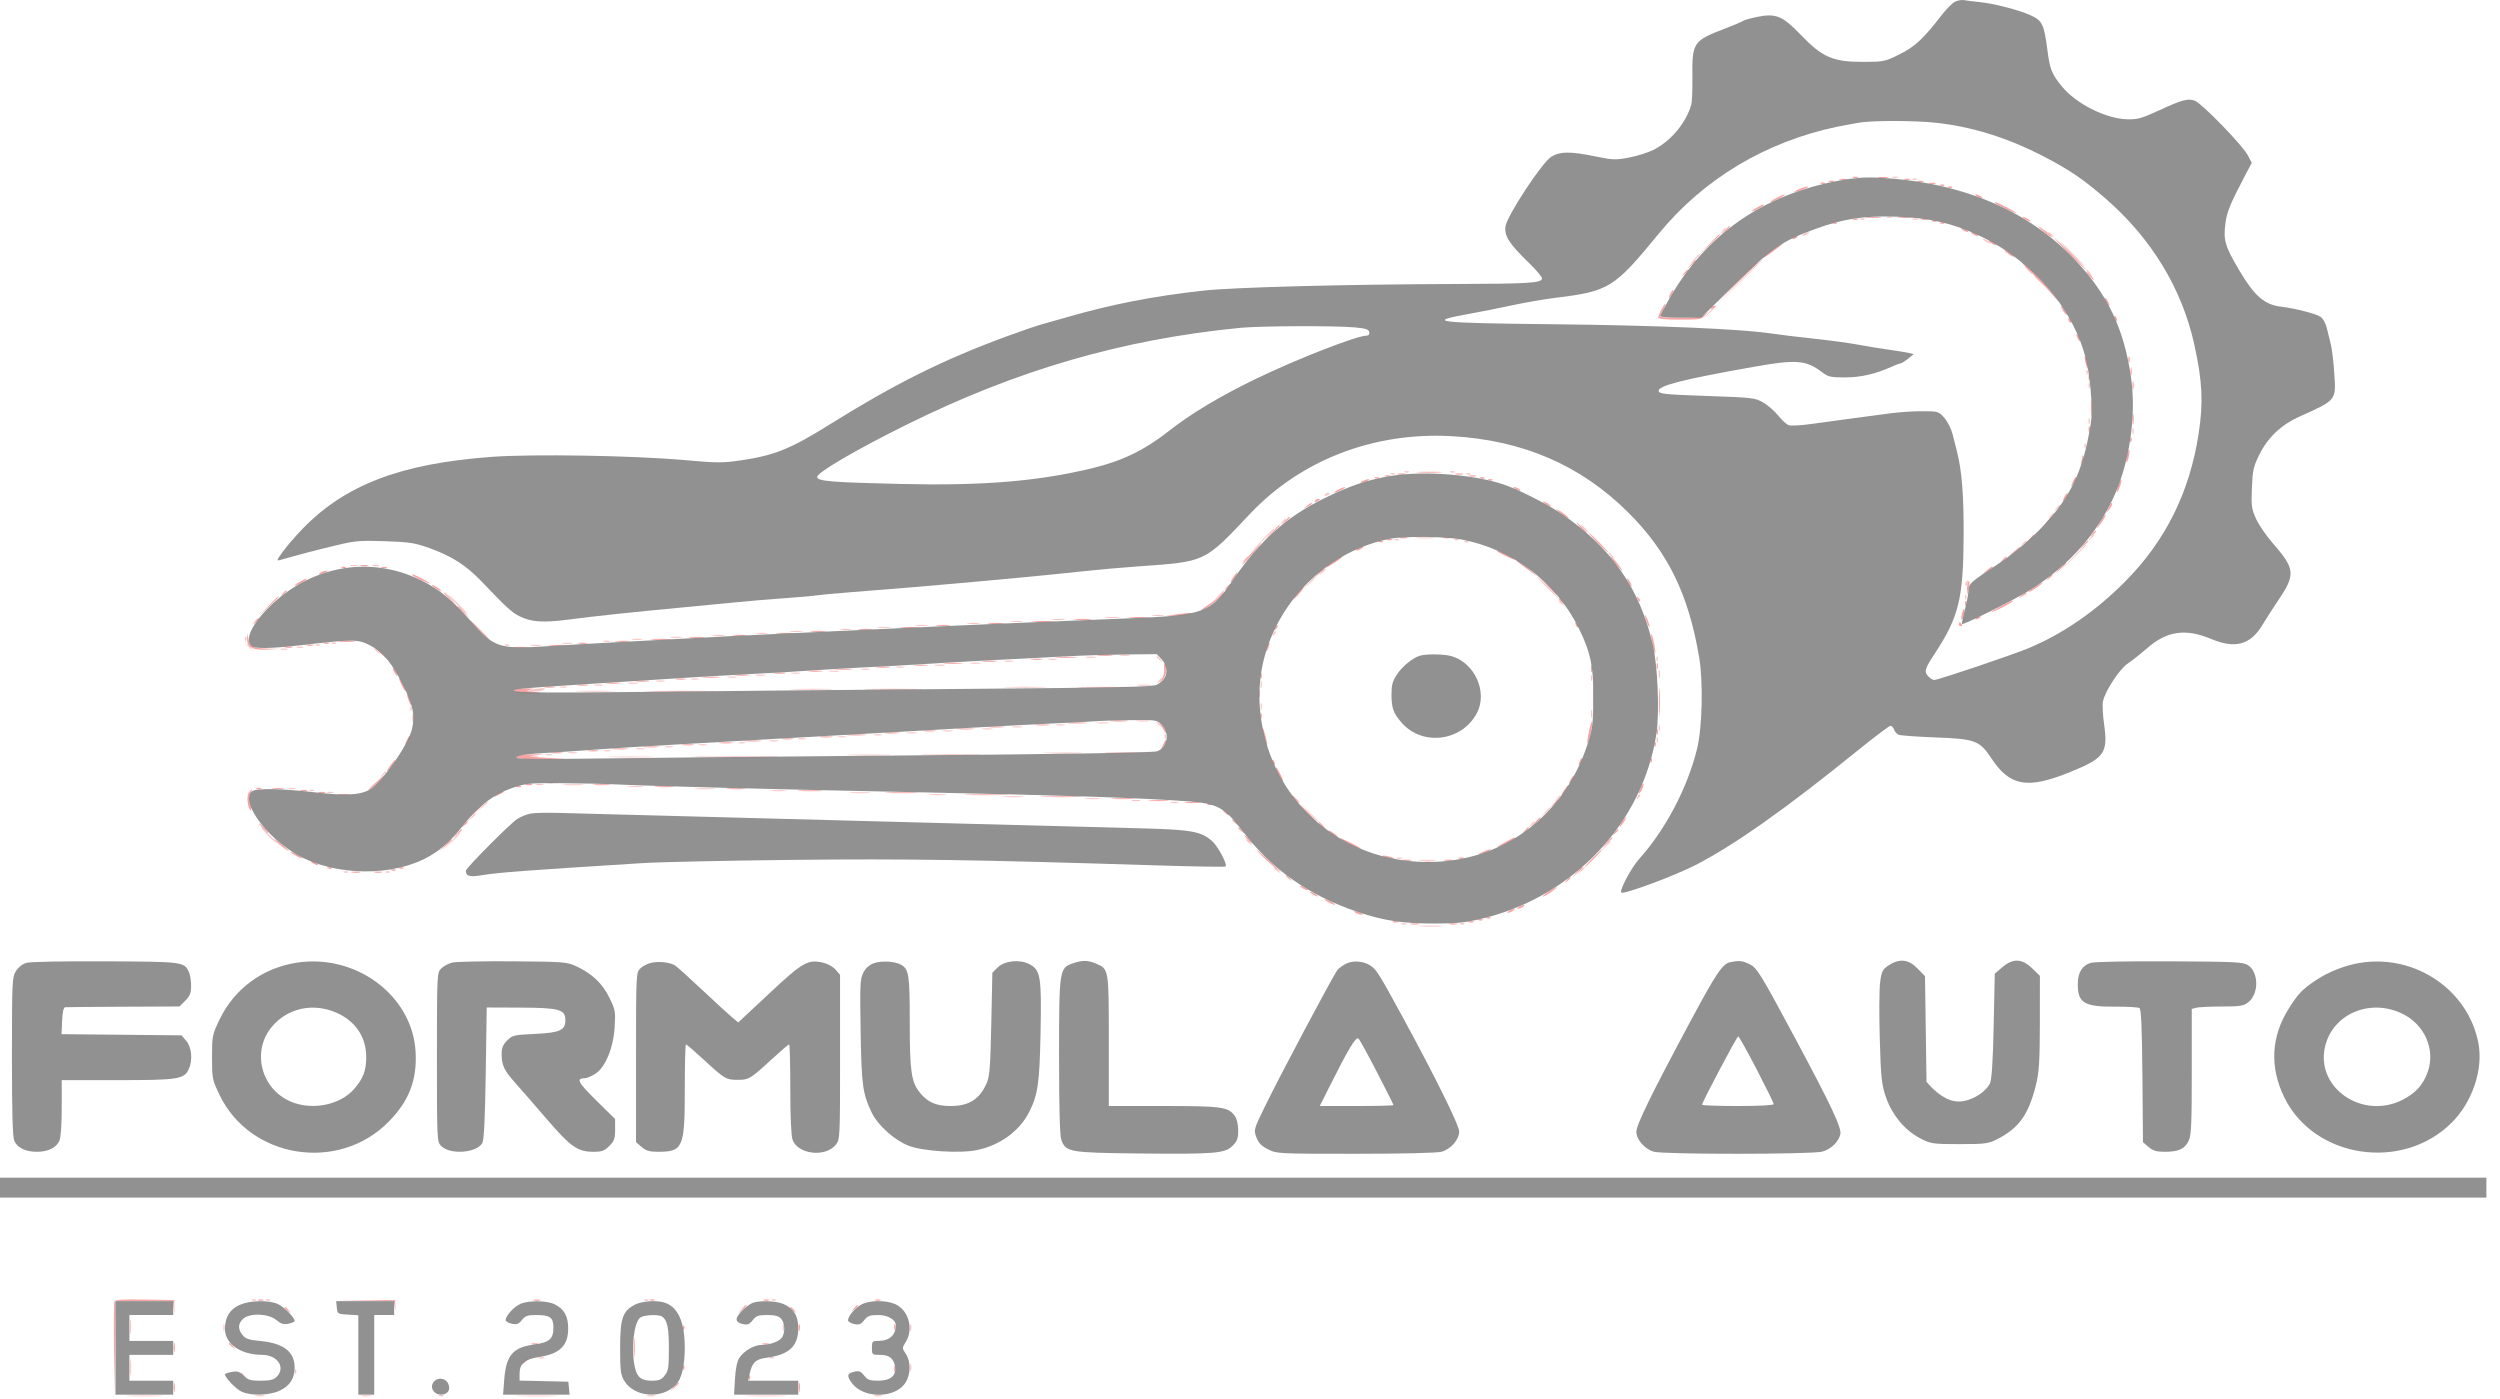 <?xml version="1.0" encoding="UTF-8"?> <svg xmlns="http://www.w3.org/2000/svg" width="109" height="61" viewBox="0 0 109 61" fill="none"> <g opacity="0.5"> <path fill-rule="evenodd" clip-rule="evenodd" d="M82.52 7.746C82.579 7.771 82.677 7.771 82.737 7.746C82.796 7.722 82.748 7.703 82.628 7.703C82.509 7.703 82.46 7.722 82.52 7.746ZM83.393 7.835C83.456 7.86 83.531 7.857 83.559 7.828C83.588 7.799 83.537 7.779 83.445 7.783C83.344 7.787 83.324 7.807 83.393 7.835ZM82.259 9.482C82.319 9.506 82.417 9.506 82.476 9.482C82.536 9.458 82.487 9.439 82.368 9.439C82.249 9.439 82.2 9.458 82.259 9.482ZM81.136 9.571C81.199 9.596 81.274 9.593 81.303 9.564C81.332 9.535 81.28 9.515 81.189 9.518C81.088 9.523 81.067 9.543 81.136 9.571ZM83.388 9.569C83.447 9.593 83.545 9.593 83.605 9.569C83.664 9.545 83.615 9.525 83.496 9.525C83.377 9.525 83.328 9.545 83.388 9.569ZM75.066 10.098C74.958 10.235 74.961 10.238 75.099 10.13C75.182 10.065 75.251 9.996 75.251 9.978C75.251 9.907 75.179 9.953 75.066 10.098ZM78.636 10.206C78.564 10.252 78.544 10.29 78.592 10.29C78.64 10.29 78.738 10.252 78.809 10.206C78.881 10.16 78.9 10.122 78.853 10.122C78.805 10.122 78.707 10.16 78.636 10.206ZM89.311 10.152C89.311 10.17 89.38 10.238 89.463 10.304C89.601 10.412 89.604 10.409 89.496 10.271C89.383 10.127 89.311 10.081 89.311 10.152ZM86.447 10.417C86.447 10.441 86.525 10.502 86.621 10.553C86.716 10.604 86.794 10.627 86.794 10.603C86.794 10.579 86.716 10.518 86.621 10.466C86.525 10.415 86.447 10.393 86.447 10.417ZM90.309 11.074C90.593 11.36 90.844 11.595 90.868 11.595C90.892 11.595 90.68 11.36 90.396 11.074C90.113 10.787 89.862 10.553 89.838 10.553C89.814 10.553 90.026 10.787 90.309 11.074ZM73.855 11.313L73.645 11.551L73.884 11.341C74.015 11.225 74.122 11.118 74.122 11.102C74.122 11.034 74.052 11.089 73.855 11.313ZM75.77 12.354L74.773 13.374L75.793 12.377C76.354 11.829 76.813 11.37 76.813 11.357C76.813 11.295 76.696 11.407 75.77 12.354ZM88.4 11.768C88.486 11.864 88.577 11.942 88.6 11.942C88.624 11.942 88.573 11.864 88.487 11.768C88.4 11.673 88.31 11.595 88.286 11.595C88.263 11.595 88.314 11.673 88.4 11.768ZM90.96 11.801C90.96 11.819 91.029 11.887 91.112 11.953C91.25 12.061 91.253 12.058 91.145 11.92C91.032 11.775 90.96 11.73 90.96 11.801ZM88.704 12.056C88.704 12.071 88.831 12.198 88.986 12.338L89.268 12.593L89.013 12.311C88.775 12.048 88.704 11.989 88.704 12.056ZM74.463 13.656L74.253 13.895L74.491 13.684C74.623 13.569 74.73 13.461 74.73 13.446C74.73 13.377 74.66 13.433 74.463 13.656ZM90.967 16.245C90.972 16.346 90.992 16.367 91.02 16.298C91.045 16.235 91.042 16.16 91.013 16.131C90.984 16.103 90.964 16.154 90.967 16.245ZM91.061 16.802C91.061 16.922 91.081 16.971 91.105 16.911C91.129 16.851 91.129 16.753 91.105 16.694C91.081 16.634 91.061 16.683 91.061 16.802ZM91.061 18.365C91.061 18.484 91.081 18.533 91.105 18.473C91.129 18.413 91.129 18.316 91.105 18.256C91.081 18.197 91.061 18.245 91.061 18.365ZM92.97 18.799C92.97 18.918 92.99 18.967 93.014 18.907C93.038 18.848 93.038 18.75 93.014 18.69C92.99 18.631 92.97 18.679 92.97 18.799ZM90.88 19.457C90.885 19.558 90.905 19.578 90.933 19.509C90.958 19.447 90.955 19.372 90.926 19.343C90.897 19.314 90.877 19.365 90.88 19.457ZM61.261 20.594C61.323 20.619 61.398 20.616 61.427 20.587C61.456 20.558 61.404 20.538 61.313 20.541C61.212 20.546 61.191 20.566 61.261 20.594ZM63.257 20.594C63.319 20.619 63.394 20.616 63.423 20.587C63.452 20.558 63.401 20.538 63.309 20.541C63.208 20.546 63.188 20.566 63.257 20.594ZM60.653 20.681C60.716 20.706 60.791 20.703 60.819 20.674C60.848 20.645 60.797 20.624 60.705 20.628C60.604 20.632 60.584 20.653 60.653 20.681ZM63.951 20.681C64.014 20.706 64.089 20.703 64.118 20.674C64.146 20.645 64.095 20.624 64.004 20.628C63.903 20.632 63.882 20.653 63.951 20.681ZM57.762 21.575C57.732 21.624 57.767 21.639 57.844 21.609C57.994 21.552 58.022 21.489 57.897 21.489C57.852 21.489 57.791 21.528 57.762 21.575ZM89.647 22.162C89.54 22.299 89.543 22.303 89.68 22.195C89.764 22.129 89.832 22.061 89.832 22.043C89.832 21.971 89.761 22.017 89.647 22.162ZM89.387 22.509C89.279 22.647 89.282 22.65 89.42 22.542C89.503 22.476 89.572 22.408 89.572 22.39C89.572 22.319 89.501 22.364 89.387 22.509ZM55.884 22.769C55.777 22.907 55.78 22.91 55.917 22.802C56.001 22.737 56.069 22.668 56.069 22.65C56.069 22.579 55.998 22.625 55.884 22.769ZM69.045 23.052C69.131 23.147 69.222 23.225 69.245 23.225C69.269 23.225 69.218 23.147 69.132 23.052C69.045 22.956 68.955 22.878 68.931 22.878C68.907 22.878 68.959 22.956 69.045 23.052ZM54.981 23.594L54.463 24.136L55.006 23.618C55.304 23.334 55.548 23.089 55.548 23.076C55.548 23.012 55.463 23.09 54.981 23.594ZM91.123 23.464C91.015 23.601 91.018 23.605 91.156 23.497C91.239 23.431 91.308 23.363 91.308 23.345C91.308 23.273 91.236 23.319 91.123 23.464ZM61.776 23.462C61.979 23.48 62.311 23.48 62.514 23.462C62.717 23.444 62.55 23.429 62.145 23.429C61.739 23.429 61.573 23.444 61.776 23.462ZM60.827 23.545C60.889 23.57 60.964 23.567 60.993 23.538C61.022 23.509 60.971 23.489 60.879 23.492C60.778 23.497 60.757 23.517 60.827 23.545ZM63.43 23.545C63.493 23.57 63.568 23.567 63.597 23.538C63.626 23.509 63.574 23.489 63.483 23.492C63.382 23.497 63.361 23.517 63.43 23.545ZM63.864 23.632C63.927 23.657 64.002 23.654 64.031 23.625C64.059 23.596 64.008 23.575 63.917 23.579C63.816 23.583 63.795 23.604 63.864 23.632ZM88.172 23.724C88.064 23.862 88.067 23.865 88.205 23.757C88.288 23.692 88.357 23.623 88.357 23.605C88.357 23.534 88.285 23.58 88.172 23.724ZM90.35 24.332L89.789 24.918L90.375 24.356C90.697 24.047 90.96 23.783 90.96 23.77C90.96 23.706 90.872 23.788 90.35 24.332ZM70.13 24.126C70.13 24.144 70.198 24.212 70.282 24.278C70.419 24.386 70.422 24.383 70.314 24.245C70.201 24.1 70.13 24.054 70.13 24.126ZM54.235 24.419C54.127 24.556 54.13 24.559 54.268 24.451C54.413 24.338 54.459 24.267 54.387 24.267C54.369 24.267 54.301 24.335 54.235 24.419ZM15.299 24.674C15.384 24.696 15.501 24.695 15.559 24.671C15.618 24.647 15.549 24.629 15.406 24.631C15.263 24.633 15.215 24.652 15.299 24.674ZM16.254 24.674C16.338 24.696 16.456 24.695 16.514 24.671C16.573 24.647 16.504 24.629 16.361 24.631C16.218 24.633 16.169 24.652 16.254 24.674ZM57.62 24.939C57.512 25.077 57.516 25.08 57.653 24.972C57.737 24.907 57.805 24.838 57.805 24.82C57.805 24.749 57.734 24.795 57.62 24.939ZM57.019 25.46L56.72 25.785L57.046 25.486C57.349 25.208 57.411 25.135 57.345 25.135C57.33 25.135 57.184 25.281 57.019 25.46ZM67.439 25.612C67.698 25.875 67.93 26.089 67.954 26.089C67.978 26.089 67.785 25.875 67.526 25.612C67.267 25.349 67.035 25.135 67.011 25.135C66.987 25.135 67.18 25.349 67.439 25.612ZM85.706 25.401C85.674 25.452 85.667 25.512 85.69 25.535C85.713 25.557 85.754 25.516 85.783 25.442C85.841 25.289 85.791 25.262 85.706 25.401ZM53.069 26.024L52.814 26.306L53.096 26.051C53.252 25.911 53.379 25.784 53.379 25.769C53.379 25.702 53.307 25.761 53.069 26.024ZM19.919 26.35C20.154 26.588 20.366 26.784 20.39 26.784C20.414 26.784 20.241 26.588 20.006 26.35C19.771 26.111 19.559 25.916 19.535 25.916C19.511 25.916 19.684 26.111 19.919 26.35ZM85.673 26.053C85.677 26.154 85.698 26.175 85.725 26.106C85.75 26.043 85.747 25.968 85.718 25.939C85.69 25.91 85.669 25.962 85.673 26.053ZM67.96 26.209C67.96 26.227 68.028 26.295 68.112 26.361C68.249 26.469 68.252 26.466 68.145 26.328C68.031 26.183 67.96 26.137 67.96 26.209ZM50.277 26.846C50.409 26.866 50.604 26.865 50.711 26.845C50.818 26.824 50.71 26.808 50.471 26.808C50.232 26.809 50.145 26.826 50.277 26.846ZM48.237 26.933C48.394 26.953 48.628 26.952 48.758 26.933C48.889 26.913 48.761 26.897 48.475 26.897C48.188 26.898 48.082 26.914 48.237 26.933ZM45.894 27.02C46.05 27.04 46.284 27.039 46.415 27.019C46.545 26.999 46.418 26.984 46.131 26.984C45.845 26.985 45.738 27.001 45.894 27.02ZM44.114 27.106C44.246 27.126 44.442 27.126 44.548 27.105C44.655 27.085 44.547 27.068 44.309 27.069C44.07 27.07 43.983 27.086 44.114 27.106ZM42.204 27.193C42.335 27.213 42.55 27.213 42.681 27.193C42.812 27.173 42.705 27.157 42.442 27.157C42.18 27.157 42.072 27.173 42.204 27.193ZM39.947 27.28C40.078 27.3 40.293 27.3 40.425 27.28C40.556 27.26 40.448 27.244 40.186 27.244C39.923 27.244 39.816 27.26 39.947 27.28ZM38.298 27.367C38.429 27.387 38.644 27.387 38.775 27.367C38.907 27.347 38.799 27.331 38.537 27.331C38.274 27.331 38.167 27.347 38.298 27.367ZM36.65 27.454C36.782 27.473 36.977 27.473 37.084 27.452C37.191 27.432 37.083 27.416 36.844 27.416C36.605 27.417 36.518 27.434 36.65 27.454ZM34.479 27.54C34.61 27.56 34.825 27.56 34.956 27.54C35.088 27.52 34.98 27.504 34.718 27.504C34.455 27.504 34.348 27.52 34.479 27.54ZM55.511 27.626C55.464 27.75 55.473 27.76 55.559 27.675C55.618 27.616 55.645 27.546 55.618 27.519C55.592 27.492 55.543 27.541 55.511 27.626ZM33.005 27.627C33.137 27.647 33.332 27.646 33.439 27.626C33.545 27.605 33.438 27.589 33.199 27.59C32.96 27.59 32.873 27.607 33.005 27.627ZM31.094 27.714C31.225 27.734 31.44 27.734 31.571 27.714C31.703 27.694 31.595 27.678 31.333 27.678C31.07 27.678 30.963 27.694 31.094 27.714ZM10.683 27.876C10.687 27.977 10.707 27.997 10.735 27.928C10.76 27.866 10.757 27.791 10.728 27.762C10.699 27.733 10.679 27.784 10.683 27.876ZM29.273 27.801C29.404 27.821 29.6 27.82 29.707 27.799C29.813 27.779 29.705 27.763 29.467 27.763C29.228 27.764 29.141 27.781 29.273 27.801ZM27.579 27.887C27.686 27.907 27.862 27.907 27.97 27.887C28.077 27.866 27.989 27.849 27.774 27.849C27.559 27.849 27.471 27.866 27.579 27.887ZM26.322 27.972C26.407 27.994 26.524 27.993 26.582 27.969C26.641 27.945 26.572 27.927 26.429 27.929C26.286 27.931 26.238 27.95 26.322 27.972ZM14.478 28.058C14.541 28.083 14.616 28.08 14.645 28.051C14.674 28.022 14.622 28.002 14.531 28.006C14.43 28.01 14.409 28.03 14.478 28.058ZM24.541 28.06C24.649 28.081 24.824 28.081 24.932 28.06C25.039 28.039 24.951 28.022 24.736 28.022C24.522 28.022 24.434 28.039 24.541 28.06ZM10.762 28.118C10.762 28.136 10.831 28.205 10.914 28.27C11.052 28.378 11.055 28.375 10.947 28.238C10.834 28.093 10.762 28.047 10.762 28.118ZM13.784 28.145C13.847 28.17 13.922 28.167 13.95 28.138C13.979 28.109 13.928 28.089 13.836 28.092C13.735 28.097 13.715 28.117 13.784 28.145ZM22.029 28.145C22.092 28.17 22.167 28.167 22.196 28.138C22.225 28.109 22.173 28.089 22.082 28.092C21.981 28.097 21.96 28.117 22.029 28.145ZM23.152 28.147C23.26 28.168 23.436 28.168 23.543 28.147C23.65 28.126 23.562 28.109 23.348 28.109C23.133 28.109 23.045 28.126 23.152 28.147ZM12.956 28.233C13.04 28.255 13.157 28.253 13.216 28.229C13.275 28.206 13.206 28.188 13.063 28.189C12.919 28.191 12.871 28.21 12.956 28.233ZM12.261 28.319C12.346 28.341 12.463 28.34 12.522 28.316C12.581 28.292 12.511 28.274 12.368 28.276C12.225 28.278 12.177 28.297 12.261 28.319ZM16.317 28.292C16.317 28.31 16.386 28.378 16.469 28.444C16.607 28.552 16.61 28.549 16.502 28.411C16.389 28.267 16.317 28.221 16.317 28.292ZM48.843 28.581C48.951 28.602 49.127 28.602 49.234 28.581C49.342 28.56 49.254 28.543 49.039 28.543C48.824 28.543 48.736 28.56 48.843 28.581ZM47.368 28.668C47.475 28.688 47.651 28.688 47.759 28.668C47.866 28.647 47.778 28.63 47.563 28.63C47.349 28.63 47.261 28.647 47.368 28.668ZM50.428 28.639C50.428 28.657 50.496 28.726 50.579 28.791C50.717 28.899 50.72 28.896 50.612 28.758C50.499 28.614 50.428 28.568 50.428 28.639ZM72.22 28.744C72.224 28.845 72.245 28.865 72.272 28.796C72.297 28.734 72.294 28.659 72.265 28.63C72.237 28.601 72.216 28.652 72.22 28.744ZM45.72 28.755C45.828 28.775 45.984 28.774 46.067 28.753C46.15 28.731 46.062 28.714 45.871 28.715C45.68 28.716 45.612 28.734 45.72 28.755ZM43.81 28.841C43.919 28.862 44.075 28.861 44.158 28.84C44.241 28.818 44.152 28.801 43.961 28.802C43.77 28.803 43.703 28.821 43.81 28.841ZM42.334 28.928C42.441 28.949 42.617 28.949 42.724 28.928C42.832 28.907 42.744 28.89 42.529 28.89C42.314 28.89 42.227 28.907 42.334 28.928ZM40.772 29.015C40.879 29.035 41.055 29.035 41.162 29.015C41.27 28.994 41.182 28.977 40.967 28.977C40.752 28.977 40.664 28.994 40.772 29.015ZM39.079 29.1C39.163 29.122 39.299 29.122 39.383 29.1C39.466 29.078 39.398 29.061 39.231 29.061C39.064 29.061 38.996 29.078 39.079 29.1ZM37.561 29.189C37.669 29.209 37.825 29.208 37.908 29.187C37.991 29.165 37.903 29.148 37.712 29.149C37.521 29.15 37.453 29.168 37.561 29.189ZM72.32 29.387C72.32 29.555 72.338 29.623 72.359 29.539C72.381 29.456 72.381 29.319 72.359 29.236C72.338 29.152 72.32 29.22 72.32 29.387ZM36.172 29.275C36.279 29.296 36.455 29.296 36.562 29.275C36.67 29.254 36.582 29.238 36.367 29.238C36.152 29.238 36.064 29.254 36.172 29.275ZM34.523 29.362C34.632 29.383 34.788 29.382 34.871 29.36C34.954 29.339 34.865 29.322 34.674 29.323C34.483 29.323 34.416 29.341 34.523 29.362ZM32.96 29.449C33.068 29.469 33.243 29.469 33.351 29.449C33.458 29.428 33.37 29.411 33.155 29.411C32.941 29.411 32.853 29.428 32.96 29.449ZM69.362 29.561C69.362 29.68 69.382 29.729 69.406 29.67C69.43 29.61 69.43 29.512 69.406 29.453C69.382 29.393 69.362 29.442 69.362 29.561ZM31.746 29.536C31.854 29.556 32.01 29.556 32.093 29.534C32.176 29.512 32.088 29.495 31.897 29.496C31.706 29.497 31.638 29.515 31.746 29.536ZM30.139 29.621C30.223 29.643 30.36 29.643 30.443 29.621C30.527 29.599 30.458 29.581 30.291 29.581C30.124 29.581 30.056 29.599 30.139 29.621ZM50.503 29.713C50.395 29.851 50.398 29.854 50.536 29.746C50.681 29.632 50.727 29.561 50.655 29.561C50.637 29.561 50.569 29.63 50.503 29.713ZM28.622 29.709C28.73 29.73 28.886 29.729 28.969 29.707C29.052 29.686 28.963 29.669 28.772 29.67C28.581 29.671 28.514 29.689 28.622 29.709ZM54.958 29.865C54.959 30.008 54.979 30.056 55.001 29.972C55.023 29.887 55.022 29.77 54.998 29.711C54.974 29.653 54.956 29.722 54.958 29.865ZM27.405 29.796C27.513 29.817 27.688 29.817 27.796 29.796C27.903 29.775 27.815 29.758 27.601 29.758C27.386 29.758 27.298 29.775 27.405 29.796ZM25.931 29.883C26.039 29.904 26.195 29.903 26.278 29.881C26.361 29.859 26.273 29.842 26.082 29.843C25.891 29.844 25.823 29.862 25.931 29.883ZM49.626 29.884C49.782 29.904 50.017 29.903 50.147 29.884C50.277 29.864 50.15 29.848 49.863 29.848C49.577 29.849 49.47 29.865 49.626 29.884ZM24.411 29.968C24.494 29.99 24.631 29.99 24.715 29.968C24.798 29.946 24.73 29.928 24.563 29.928C24.396 29.928 24.327 29.946 24.411 29.968ZM43.94 29.973C44.357 29.989 45.041 29.989 45.459 29.973C45.876 29.957 45.535 29.944 44.699 29.944C43.864 29.944 43.522 29.957 43.94 29.973ZM23.131 30.082C22.88 30.146 22.883 30.148 23.218 30.157C23.408 30.162 23.623 30.128 23.695 30.082C23.797 30.016 23.778 30 23.608 30.007C23.489 30.012 23.274 30.045 23.131 30.082ZM34.653 30.06C35.07 30.076 35.754 30.076 36.172 30.06C36.589 30.044 36.248 30.031 35.412 30.031C34.577 30.031 34.235 30.044 34.653 30.06ZM25.239 30.146C25.636 30.163 26.261 30.163 26.628 30.146C26.996 30.13 26.672 30.117 25.908 30.117C25.144 30.117 24.843 30.13 25.239 30.146ZM54.958 30.82C54.959 30.963 54.979 31.011 55.001 30.927C55.023 30.842 55.022 30.725 54.998 30.666C54.974 30.607 54.956 30.676 54.958 30.82ZM17.887 30.914C17.891 31.015 17.911 31.035 17.939 30.966C17.964 30.904 17.961 30.828 17.932 30.8C17.903 30.771 17.883 30.822 17.887 30.914ZM69.369 31.123C69.369 31.291 69.387 31.359 69.409 31.275C69.43 31.192 69.43 31.055 69.409 30.971C69.387 30.888 69.369 30.956 69.369 31.123ZM49.581 31.446C49.713 31.466 49.927 31.466 50.059 31.446C50.19 31.426 50.083 31.41 49.82 31.41C49.557 31.41 49.45 31.426 49.581 31.446ZM47.845 31.533C47.977 31.553 48.191 31.553 48.323 31.533C48.454 31.513 48.347 31.497 48.084 31.497C47.822 31.497 47.714 31.513 47.845 31.533ZM50.428 31.503C50.428 31.521 50.496 31.59 50.579 31.655C50.717 31.763 50.72 31.76 50.612 31.622C50.499 31.478 50.428 31.432 50.428 31.503ZM46.067 31.619C46.175 31.64 46.331 31.639 46.414 31.617C46.497 31.595 46.409 31.578 46.218 31.579C46.027 31.58 45.959 31.598 46.067 31.619ZM72.313 31.731C72.313 31.85 72.333 31.899 72.357 31.839C72.381 31.78 72.381 31.682 72.357 31.622C72.333 31.563 72.313 31.612 72.313 31.731ZM44.157 31.705C44.264 31.726 44.44 31.726 44.547 31.705C44.655 31.685 44.567 31.668 44.352 31.668C44.137 31.668 44.049 31.685 44.157 31.705ZM42.855 31.792C42.962 31.813 43.138 31.813 43.245 31.792C43.353 31.771 43.265 31.755 43.05 31.755C42.835 31.755 42.747 31.771 42.855 31.792ZM41.119 31.879C41.226 31.9 41.402 31.9 41.509 31.879C41.617 31.858 41.529 31.841 41.314 31.841C41.099 31.841 41.011 31.858 41.119 31.879ZM39.556 31.966C39.664 31.986 39.84 31.986 39.947 31.966C40.055 31.945 39.967 31.928 39.752 31.928C39.537 31.928 39.449 31.945 39.556 31.966ZM38.124 32.051C38.208 32.073 38.345 32.073 38.428 32.051C38.512 32.029 38.443 32.011 38.276 32.011C38.109 32.011 38.041 32.029 38.124 32.051ZM50.782 32.129C50.786 32.23 50.806 32.25 50.834 32.181C50.859 32.119 50.856 32.044 50.827 32.015C50.798 31.986 50.778 32.037 50.782 32.129ZM36.562 32.138C36.646 32.16 36.782 32.16 36.866 32.138C36.949 32.116 36.881 32.098 36.714 32.098C36.547 32.098 36.479 32.116 36.562 32.138ZM72.227 32.252C72.227 32.371 72.246 32.42 72.27 32.36C72.294 32.301 72.294 32.203 72.27 32.143C72.246 32.084 72.227 32.132 72.227 32.252ZM34.826 32.225C34.91 32.247 35.047 32.247 35.13 32.225C35.214 32.203 35.145 32.185 34.978 32.185C34.811 32.185 34.743 32.203 34.826 32.225ZM33.569 32.313C33.677 32.334 33.833 32.333 33.916 32.311C33.999 32.29 33.911 32.273 33.72 32.274C33.529 32.275 33.461 32.292 33.569 32.313ZM32.224 32.399C32.309 32.421 32.426 32.419 32.484 32.395C32.543 32.372 32.474 32.354 32.331 32.355C32.188 32.357 32.14 32.377 32.224 32.399ZM30.486 32.485C30.57 32.507 30.707 32.507 30.79 32.485C30.874 32.463 30.805 32.445 30.638 32.445C30.471 32.445 30.403 32.463 30.486 32.485ZM29.011 32.572C29.095 32.594 29.231 32.594 29.315 32.572C29.398 32.55 29.33 32.532 29.163 32.532C28.996 32.532 28.927 32.55 29.011 32.572ZM27.753 32.66C27.861 32.681 28.018 32.68 28.101 32.658C28.184 32.637 28.095 32.62 27.904 32.621C27.713 32.622 27.646 32.639 27.753 32.66ZM26.32 32.745C26.404 32.767 26.541 32.767 26.624 32.745C26.708 32.724 26.639 32.706 26.472 32.706C26.305 32.706 26.237 32.724 26.32 32.745ZM24.802 32.834C24.91 32.855 25.067 32.854 25.15 32.832C25.233 32.81 25.144 32.793 24.953 32.794C24.762 32.795 24.695 32.813 24.802 32.834ZM45.636 32.837C46.032 32.853 46.657 32.853 47.025 32.837C47.393 32.821 47.069 32.807 46.305 32.808C45.541 32.808 45.24 32.821 45.636 32.837ZM23.805 32.919C23.89 32.941 24.007 32.94 24.065 32.916C24.124 32.892 24.055 32.874 23.912 32.876C23.769 32.878 23.721 32.897 23.805 32.919ZM37.078 32.924C37.494 32.94 38.197 32.94 38.641 32.924C39.085 32.908 38.745 32.895 37.886 32.895C37.026 32.895 36.663 32.908 37.078 32.924ZM23.066 33.007C23.173 33.028 23.349 33.028 23.456 33.007C23.564 32.987 23.476 32.97 23.261 32.97C23.046 32.97 22.958 32.987 23.066 33.007ZM26.711 33.011C27.152 33.026 27.875 33.026 28.317 33.011C28.758 32.995 28.397 32.982 27.514 32.982C26.631 32.982 26.269 32.995 26.711 33.011ZM16.653 33.792C16.546 33.93 16.549 33.933 16.686 33.825C16.831 33.712 16.877 33.64 16.805 33.64C16.787 33.64 16.719 33.709 16.653 33.792ZM23.369 34.221C23.453 34.243 23.59 34.243 23.673 34.221C23.757 34.199 23.688 34.181 23.521 34.181C23.354 34.181 23.286 34.199 23.369 34.221ZM24.628 34.225C24.831 34.243 25.163 34.243 25.366 34.225C25.569 34.206 25.402 34.191 24.997 34.191C24.591 34.191 24.425 34.206 24.628 34.225ZM27.403 34.311C27.558 34.33 27.831 34.33 28.011 34.311C28.191 34.292 28.065 34.277 27.731 34.276C27.397 34.276 27.249 34.291 27.403 34.311ZM12.608 34.395C12.693 34.417 12.81 34.416 12.869 34.392C12.928 34.368 12.859 34.35 12.715 34.352C12.572 34.353 12.524 34.373 12.608 34.395ZM30.356 34.398C30.559 34.417 30.891 34.417 31.094 34.398C31.297 34.38 31.131 34.365 30.725 34.365C30.319 34.365 30.154 34.38 30.356 34.398ZM13.524 34.481C13.586 34.506 13.661 34.503 13.69 34.474C13.719 34.445 13.668 34.425 13.576 34.428C13.475 34.433 13.454 34.453 13.524 34.481ZM33.654 34.484C33.81 34.504 34.063 34.504 34.219 34.484C34.374 34.465 34.247 34.449 33.937 34.449C33.626 34.449 33.499 34.465 33.654 34.484ZM14.299 34.566C14.359 34.59 14.457 34.59 14.516 34.566C14.576 34.542 14.527 34.522 14.408 34.522C14.289 34.522 14.24 34.542 14.299 34.566ZM37.126 34.572C37.329 34.59 37.661 34.59 37.864 34.572C38.067 34.554 37.901 34.539 37.495 34.539C37.089 34.539 36.923 34.554 37.126 34.572ZM40.555 34.658C40.734 34.677 41.027 34.677 41.206 34.658C41.385 34.64 41.238 34.624 40.88 34.624C40.522 34.624 40.376 34.64 40.555 34.658ZM71.394 34.743C71.347 34.867 71.357 34.877 71.442 34.792C71.502 34.733 71.528 34.663 71.502 34.636C71.475 34.61 71.427 34.658 71.394 34.743ZM43.809 34.745C44.012 34.764 44.344 34.764 44.547 34.745C44.75 34.727 44.584 34.712 44.178 34.712C43.773 34.712 43.607 34.727 43.809 34.745ZM67.862 34.834C67.754 34.971 67.757 34.974 67.895 34.867C68.04 34.753 68.085 34.682 68.014 34.682C67.996 34.682 67.928 34.75 67.862 34.834ZM47.368 34.831C47.523 34.851 47.777 34.851 47.932 34.831C48.087 34.812 47.96 34.797 47.65 34.797C47.34 34.797 47.213 34.812 47.368 34.831ZM49.365 34.917C49.473 34.938 49.63 34.937 49.712 34.915C49.795 34.894 49.707 34.877 49.516 34.877C49.325 34.878 49.257 34.896 49.365 34.917ZM21.039 35.138L20.874 35.333L21.069 35.168C21.177 35.077 21.265 34.989 21.265 34.972C21.265 34.903 21.195 34.954 21.039 35.138ZM51.057 35.002C51.14 35.024 51.277 35.024 51.361 35.002C51.444 34.98 51.376 34.962 51.209 34.962C51.042 34.962 50.973 34.98 51.057 35.002ZM57.02 35.398C57.233 35.625 57.419 35.81 57.432 35.81C57.498 35.81 57.429 35.732 57.046 35.373L56.633 34.986L57.02 35.398ZM67.346 35.441L67.135 35.68L67.374 35.47C67.597 35.273 67.653 35.203 67.585 35.203C67.569 35.203 67.462 35.31 67.346 35.441ZM20.519 35.658L20.353 35.854L20.549 35.688C20.656 35.597 20.744 35.51 20.744 35.493C20.744 35.424 20.674 35.475 20.519 35.658ZM66.734 35.962C66.626 36.1 66.629 36.103 66.766 35.995C66.911 35.882 66.957 35.81 66.886 35.81C66.868 35.81 66.799 35.879 66.734 35.962ZM11.674 36.418C11.86 36.609 12.032 36.765 12.056 36.765C12.08 36.765 11.947 36.609 11.761 36.418C11.574 36.227 11.402 36.071 11.378 36.071C11.354 36.071 11.487 36.227 11.674 36.418ZM19.655 36.7L19.312 37.069L19.681 36.726C20.024 36.407 20.089 36.331 20.024 36.331C20.01 36.331 19.843 36.497 19.655 36.7ZM54.333 36.624C54.333 36.642 54.402 36.711 54.485 36.776C54.623 36.884 54.626 36.881 54.518 36.743C54.404 36.599 54.333 36.553 54.333 36.624ZM69.991 36.873L69.826 37.069L70.021 36.904C70.205 36.748 70.256 36.678 70.187 36.678C70.17 36.678 70.082 36.766 69.991 36.873ZM60.908 37.43C60.968 37.454 61.065 37.454 61.125 37.43C61.185 37.406 61.136 37.386 61.016 37.386C60.897 37.386 60.848 37.406 60.908 37.43ZM61.906 37.523C62.085 37.541 62.378 37.541 62.557 37.523C62.736 37.504 62.59 37.489 62.231 37.489C61.873 37.489 61.727 37.504 61.906 37.523ZM55.548 37.839C55.548 37.857 55.617 37.926 55.7 37.991C55.838 38.099 55.841 38.096 55.733 37.958C55.62 37.814 55.548 37.768 55.548 37.839ZM68.904 37.958C68.796 38.096 68.799 38.099 68.936 37.991C69.081 37.878 69.127 37.807 69.055 37.807C69.037 37.807 68.969 37.875 68.904 37.958ZM14.999 38.039C15.062 38.065 15.137 38.061 15.165 38.033C15.194 38.004 15.143 37.983 15.052 37.987C14.95 37.991 14.93 38.012 14.999 38.039ZM16.822 38.039C16.884 38.065 16.959 38.061 16.988 38.033C17.017 38.004 16.966 37.983 16.874 37.987C16.773 37.991 16.753 38.012 16.822 38.039ZM61.081 40.294C61.141 40.318 61.239 40.318 61.298 40.294C61.358 40.27 61.309 40.251 61.19 40.251C61.071 40.251 61.022 40.27 61.081 40.294ZM63.691 40.296C63.753 40.321 63.828 40.318 63.857 40.289C63.886 40.26 63.835 40.24 63.743 40.244C63.642 40.248 63.621 40.268 63.691 40.296ZM61.952 40.388C62.205 40.405 62.595 40.405 62.82 40.387C63.045 40.369 62.839 40.355 62.362 40.355C61.884 40.355 61.7 40.37 61.952 40.388ZM11.007 56.7C11.069 56.725 11.144 56.722 11.173 56.693C11.202 56.664 11.151 56.644 11.059 56.648C10.958 56.652 10.937 56.672 11.007 56.7ZM11.614 56.7C11.677 56.725 11.752 56.722 11.78 56.693C11.809 56.664 11.758 56.644 11.667 56.648C11.566 56.652 11.545 56.672 11.614 56.7ZM28.105 56.7C28.168 56.725 28.243 56.722 28.271 56.693C28.3 56.664 28.249 56.644 28.158 56.648C28.056 56.652 28.036 56.672 28.105 56.7ZM33.66 56.7C33.723 56.725 33.797 56.722 33.826 56.693C33.855 56.664 33.804 56.644 33.712 56.648C33.611 56.652 33.591 56.672 33.66 56.7ZM5.669 57.856C5.669 58.166 5.685 58.293 5.704 58.138C5.724 57.983 5.724 57.729 5.704 57.574C5.685 57.419 5.669 57.546 5.669 57.856ZM9.738 57.899C9.74 58.043 9.759 58.091 9.781 58.006C9.803 57.922 9.802 57.805 9.778 57.746C9.754 57.687 9.736 57.756 9.738 57.899ZM34.127 57.899C34.129 58.043 34.148 58.091 34.17 58.006C34.192 57.922 34.191 57.805 34.167 57.746C34.143 57.687 34.125 57.756 34.127 57.899ZM39.682 57.899C39.684 58.043 39.703 58.091 39.725 58.006C39.747 57.922 39.746 57.805 39.722 57.746C39.698 57.687 39.68 57.756 39.682 57.899ZM5.67 59.635C5.671 59.969 5.686 60.096 5.705 59.916C5.724 59.735 5.723 59.462 5.704 59.308C5.685 59.154 5.67 59.301 5.67 59.635ZM23.5 59.215C23.559 59.239 23.657 59.239 23.717 59.215C23.776 59.191 23.727 59.172 23.608 59.172C23.489 59.172 23.44 59.191 23.5 59.215ZM33.573 59.217C33.636 59.242 33.711 59.239 33.739 59.21C33.768 59.182 33.717 59.161 33.626 59.165C33.525 59.169 33.504 59.19 33.573 59.217ZM39.682 59.635C39.684 59.779 39.703 59.827 39.725 59.742C39.747 59.658 39.746 59.541 39.722 59.482C39.698 59.423 39.68 59.492 39.682 59.635ZM12.852 59.816C12.857 59.917 12.877 59.938 12.905 59.869C12.93 59.806 12.927 59.731 12.898 59.702C12.869 59.673 12.849 59.725 12.852 59.816ZM10.502 59.885C10.502 59.903 10.57 59.971 10.654 60.037C10.792 60.145 10.795 60.142 10.687 60.004C10.573 59.86 10.502 59.814 10.502 59.885ZM5.667 60.872C6.039 60.888 6.625 60.888 6.969 60.871C7.313 60.855 7.009 60.842 6.293 60.842C5.577 60.842 5.295 60.855 5.667 60.872ZM11.176 60.868C11.284 60.889 11.44 60.888 11.523 60.867C11.606 60.845 11.518 60.828 11.327 60.829C11.136 60.83 11.068 60.848 11.176 60.868ZM15.775 60.868C15.882 60.889 16.058 60.889 16.166 60.868C16.273 60.848 16.185 60.831 15.97 60.831C15.755 60.831 15.667 60.848 15.775 60.868ZM19.165 60.866C19.228 60.891 19.303 60.888 19.332 60.859C19.36 60.831 19.309 60.81 19.218 60.814C19.117 60.818 19.096 60.839 19.165 60.866ZM22.679 60.872C23.099 60.888 23.763 60.888 24.155 60.871C24.546 60.855 24.203 60.843 23.391 60.843C22.58 60.843 22.259 60.856 22.679 60.872ZM28.23 60.867C28.313 60.889 28.45 60.889 28.534 60.867C28.617 60.845 28.549 60.827 28.382 60.827C28.215 60.827 28.146 60.845 28.23 60.867ZM32.7 60.872C33.094 60.888 33.738 60.888 34.132 60.872C34.526 60.856 34.203 60.842 33.416 60.842C32.628 60.842 32.306 60.856 32.7 60.872ZM38.124 60.867C38.208 60.889 38.345 60.889 38.428 60.867C38.512 60.845 38.443 60.827 38.276 60.827C38.109 60.827 38.041 60.845 38.124 60.867Z" fill="#F18D8E"></path> <path fill-rule="evenodd" clip-rule="evenodd" d="M80.783 7.746C80.843 7.771 80.941 7.771 81 7.746C81.06 7.722 81.011 7.703 80.892 7.703C80.773 7.703 80.724 7.722 80.783 7.746ZM81.912 7.75C82.019 7.771 82.195 7.771 82.302 7.75C82.41 7.729 82.322 7.713 82.107 7.713C81.892 7.713 81.804 7.729 81.912 7.75ZM80.219 7.836C80.303 7.857 80.44 7.857 80.523 7.836C80.607 7.814 80.538 7.796 80.371 7.796C80.204 7.796 80.136 7.814 80.219 7.836ZM83.04 7.833C83.1 7.857 83.198 7.857 83.257 7.833C83.317 7.809 83.268 7.789 83.149 7.789C83.029 7.789 82.981 7.809 83.04 7.833ZM79.742 7.92C79.802 7.944 79.899 7.944 79.959 7.92C80.019 7.896 79.97 7.876 79.85 7.876C79.731 7.876 79.682 7.896 79.742 7.92ZM83.606 7.923C83.69 7.945 83.808 7.943 83.866 7.919C83.925 7.896 83.856 7.878 83.713 7.879C83.57 7.881 83.522 7.901 83.606 7.923ZM79.4 8.009C79.463 8.034 79.538 8.031 79.567 8.002C79.595 7.973 79.544 7.952 79.453 7.956C79.352 7.96 79.331 7.981 79.4 8.009ZM84.127 8.009C84.211 8.031 84.328 8.03 84.387 8.006C84.446 7.982 84.377 7.965 84.234 7.966C84.09 7.968 84.042 7.987 84.127 8.009ZM84.608 8.095C84.67 8.12 84.745 8.117 84.774 8.089C84.803 8.06 84.752 8.039 84.66 8.043C84.559 8.047 84.539 8.068 84.608 8.095ZM78.418 8.25C78.083 8.403 78.239 8.406 78.635 8.253C78.802 8.189 78.88 8.135 78.809 8.133C78.737 8.132 78.561 8.184 78.418 8.25ZM84.955 8.182C85.018 8.207 85.093 8.204 85.121 8.175C85.15 8.146 85.099 8.126 85.007 8.13C84.906 8.134 84.886 8.154 84.955 8.182ZM77.42 8.644C77.253 8.735 77.155 8.81 77.203 8.81C77.251 8.81 77.427 8.735 77.594 8.644C77.761 8.552 77.859 8.477 77.811 8.477C77.763 8.477 77.587 8.552 77.42 8.644ZM86.186 8.557C86.258 8.603 86.356 8.641 86.403 8.641C86.451 8.641 86.432 8.603 86.36 8.557C86.288 8.511 86.191 8.473 86.143 8.473C86.095 8.473 86.115 8.511 86.186 8.557ZM86.975 8.85C87.063 8.931 87.922 9.336 87.922 9.298C87.922 9.249 87.093 8.817 86.999 8.817C86.966 8.817 86.955 8.832 86.975 8.85ZM76.617 9.04C76.293 9.216 76.313 9.29 76.639 9.121C76.782 9.047 76.899 8.968 76.899 8.945C76.899 8.889 76.89 8.893 76.617 9.04ZM81.391 9.488C81.546 9.507 81.8 9.507 81.955 9.488C82.11 9.468 81.983 9.453 81.673 9.453C81.363 9.453 81.236 9.468 81.391 9.488ZM82.781 9.488C82.937 9.507 83.172 9.507 83.302 9.487C83.433 9.467 83.305 9.451 83.018 9.452C82.732 9.452 82.625 9.468 82.781 9.488ZM88.183 9.462C88.183 9.486 88.261 9.547 88.356 9.598C88.452 9.65 88.53 9.672 88.53 9.648C88.53 9.624 88.452 9.563 88.356 9.512C88.261 9.46 88.183 9.438 88.183 9.462ZM80.783 9.569C80.843 9.593 80.941 9.593 81 9.569C81.06 9.545 81.011 9.525 80.892 9.525C80.773 9.525 80.724 9.545 80.783 9.569ZM83.779 9.572C83.864 9.594 83.981 9.592 84.04 9.569C84.099 9.545 84.03 9.527 83.886 9.529C83.743 9.53 83.695 9.55 83.779 9.572ZM84.261 9.658C84.323 9.683 84.398 9.68 84.427 9.651C84.456 9.622 84.405 9.602 84.313 9.605C84.212 9.609 84.191 9.63 84.261 9.658ZM79.921 9.744C79.984 9.77 80.058 9.766 80.087 9.738C80.116 9.709 80.065 9.688 79.973 9.692C79.872 9.696 79.852 9.717 79.921 9.744ZM84.608 9.744C84.67 9.77 84.745 9.766 84.774 9.738C84.803 9.709 84.752 9.688 84.66 9.692C84.559 9.696 84.539 9.717 84.608 9.744ZM75.199 10.054L75.033 10.249L75.229 10.084C75.412 9.929 75.463 9.859 75.394 9.859C75.377 9.859 75.29 9.947 75.199 10.054ZM88.877 9.886C88.877 9.907 89.02 10.034 89.196 10.168C89.371 10.302 89.487 10.367 89.453 10.312C89.385 10.201 88.877 9.826 88.877 9.886ZM85.579 10.032C85.65 10.079 85.748 10.117 85.796 10.117C85.844 10.117 85.824 10.079 85.752 10.032C85.681 9.986 85.583 9.948 85.535 9.948C85.488 9.948 85.507 9.986 85.579 10.032ZM86.013 10.206C86.084 10.252 86.182 10.29 86.23 10.29C86.278 10.29 86.258 10.252 86.186 10.206C86.115 10.16 86.017 10.122 85.969 10.122C85.922 10.122 85.941 10.16 86.013 10.206ZM74.509 10.662L74.079 11.117L74.534 10.687C74.958 10.286 75.03 10.206 74.965 10.206C74.951 10.206 74.746 10.411 74.509 10.662ZM78.159 10.379C78.128 10.428 78.163 10.442 78.24 10.413C78.391 10.355 78.418 10.293 78.293 10.293C78.248 10.293 78.188 10.331 78.159 10.379ZM90.222 11.074C90.602 11.456 90.932 11.768 90.956 11.768C90.98 11.768 90.689 11.456 90.309 11.074C89.93 10.692 89.599 10.38 89.575 10.38C89.552 10.38 89.843 10.692 90.222 11.074ZM86.707 10.504C86.707 10.527 86.785 10.589 86.881 10.64C86.976 10.691 87.054 10.713 87.054 10.689C87.054 10.665 86.976 10.604 86.881 10.553C86.785 10.502 86.707 10.48 86.707 10.504ZM77.268 10.895C77.075 11.035 76.889 11.194 76.856 11.248C76.809 11.324 77.488 10.847 77.673 10.674C77.808 10.548 77.56 10.683 77.268 10.895ZM87.401 10.931C87.401 10.951 87.504 11.034 87.629 11.116C87.754 11.198 87.83 11.223 87.798 11.17C87.736 11.07 87.401 10.868 87.401 10.931ZM88.581 11.901C88.967 12.281 89.41 12.749 89.565 12.94C89.756 13.176 89.787 13.197 89.661 13.008C89.389 12.597 88.655 11.812 88.24 11.49C88.041 11.335 88.195 11.52 88.581 11.901ZM73.723 11.53L73.558 11.725L73.753 11.559C73.937 11.404 73.988 11.334 73.918 11.334C73.902 11.334 73.814 11.422 73.723 11.53ZM75.726 12.311L74.86 13.2L75.749 12.334C76.239 11.858 76.639 11.457 76.639 11.444C76.639 11.382 76.531 11.484 75.726 12.311ZM73.416 11.92C73.309 12.058 73.312 12.061 73.449 11.953C73.594 11.839 73.64 11.768 73.568 11.768C73.55 11.768 73.482 11.837 73.416 11.92ZM91.09 12.029C91.177 12.124 91.267 12.202 91.291 12.202C91.315 12.202 91.263 12.124 91.177 12.029C91.091 11.933 91 11.855 90.977 11.855C90.953 11.855 91.004 11.933 91.09 12.029ZM72.82 12.81C72.769 12.905 72.747 12.983 72.771 12.983C72.794 12.983 72.856 12.905 72.907 12.81C72.958 12.714 72.98 12.636 72.956 12.636C72.933 12.636 72.871 12.714 72.82 12.81ZM91.828 13.157C91.879 13.252 91.94 13.331 91.964 13.331C91.988 13.331 91.966 13.252 91.915 13.157C91.864 13.062 91.802 12.983 91.779 12.983C91.755 12.983 91.777 13.062 91.828 13.157ZM72.432 13.5C72.359 13.641 72.299 13.797 72.299 13.847C72.299 13.905 72.641 13.938 73.241 13.938C74.11 13.938 74.195 13.923 74.347 13.743C74.512 13.548 74.512 13.548 74.332 13.699C74.186 13.822 73.983 13.851 73.269 13.851C72.783 13.851 72.386 13.83 72.386 13.804C72.386 13.777 72.446 13.641 72.519 13.5C72.591 13.359 72.631 13.244 72.608 13.244C72.584 13.244 72.505 13.359 72.432 13.5ZM74.6 13.416C74.57 13.466 74.604 13.48 74.682 13.45C74.832 13.393 74.859 13.331 74.735 13.331C74.69 13.331 74.629 13.369 74.6 13.416ZM89.916 13.499C89.966 13.592 90.049 13.695 90.102 13.727C90.154 13.759 90.13 13.684 90.048 13.558C89.874 13.293 89.784 13.253 89.916 13.499ZM92.175 13.846C92.175 13.891 92.214 13.952 92.261 13.981C92.31 14.011 92.325 13.976 92.295 13.899C92.237 13.749 92.175 13.721 92.175 13.846ZM90.179 13.933C90.179 13.978 90.218 14.039 90.265 14.068C90.314 14.098 90.329 14.063 90.299 13.986C90.241 13.836 90.179 13.808 90.179 13.933ZM90.529 14.589C90.529 14.637 90.567 14.735 90.613 14.806C90.659 14.878 90.697 14.897 90.697 14.85C90.697 14.802 90.659 14.704 90.613 14.633C90.567 14.561 90.529 14.541 90.529 14.589ZM90.888 15.587C90.889 15.659 90.922 15.815 90.96 15.934C91.016 16.109 91.03 16.117 91.032 15.978C91.034 15.882 91.001 15.726 90.96 15.631C90.914 15.524 90.886 15.507 90.888 15.587ZM92.796 15.674C92.796 15.793 92.816 15.842 92.84 15.783C92.864 15.723 92.864 15.625 92.84 15.566C92.816 15.506 92.796 15.555 92.796 15.674ZM92.89 16.195C92.89 16.362 92.908 16.43 92.929 16.347C92.951 16.263 92.951 16.127 92.929 16.043C92.908 15.959 92.89 16.028 92.89 16.195ZM91.061 16.455C91.061 16.575 91.08 16.623 91.104 16.564C91.129 16.504 91.129 16.406 91.104 16.347C91.08 16.287 91.061 16.336 91.061 16.455ZM92.977 16.802C92.977 16.969 92.994 17.038 93.016 16.954C93.038 16.871 93.038 16.734 93.016 16.65C92.994 16.567 92.977 16.635 92.977 16.802ZM91.162 17.8C91.163 18.135 91.178 18.261 91.197 18.081C91.216 17.901 91.216 17.627 91.196 17.473C91.177 17.319 91.162 17.466 91.162 17.8ZM92.98 18.278C92.98 18.493 92.997 18.581 93.018 18.473C93.038 18.366 93.038 18.19 93.018 18.082C92.997 17.975 92.98 18.063 92.98 18.278ZM91.061 18.712C91.061 18.831 91.08 18.88 91.104 18.82C91.129 18.761 91.129 18.663 91.104 18.603C91.08 18.544 91.061 18.593 91.061 18.712ZM92.876 19.196C92.881 19.297 92.901 19.318 92.929 19.249C92.954 19.186 92.951 19.111 92.922 19.082C92.893 19.054 92.873 19.105 92.876 19.196ZM92.739 19.84C92.706 19.99 92.698 20.131 92.72 20.153C92.742 20.175 92.785 20.069 92.815 19.916C92.888 19.554 92.818 19.484 92.739 19.84ZM90.793 19.898C90.79 19.954 90.764 20.071 90.737 20.159C90.689 20.31 90.692 20.31 90.786 20.162C90.841 20.077 90.866 19.96 90.843 19.902C90.812 19.826 90.798 19.825 90.793 19.898ZM61.862 20.599C62.113 20.616 62.523 20.616 62.774 20.599C63.024 20.581 62.819 20.567 62.318 20.567C61.817 20.567 61.612 20.581 61.862 20.599ZM60.951 20.681C61.034 20.703 61.171 20.703 61.255 20.681C61.338 20.659 61.27 20.641 61.103 20.641C60.936 20.641 60.867 20.659 60.951 20.681ZM63.468 20.681C63.551 20.703 63.688 20.703 63.772 20.681C63.855 20.659 63.787 20.641 63.62 20.641C63.453 20.641 63.385 20.659 63.468 20.681ZM60.387 20.765C60.447 20.79 60.544 20.79 60.604 20.765C60.663 20.741 60.615 20.722 60.495 20.722C60.376 20.722 60.327 20.741 60.387 20.765ZM64.077 20.768C64.162 20.79 64.279 20.789 64.338 20.765C64.396 20.741 64.327 20.723 64.184 20.725C64.041 20.727 63.993 20.746 64.077 20.768ZM59.958 20.854C60.021 20.879 60.096 20.876 60.125 20.847C60.153 20.819 60.102 20.798 60.011 20.802C59.91 20.806 59.889 20.826 59.958 20.854ZM64.558 20.854C64.621 20.879 64.696 20.876 64.725 20.847C64.754 20.819 64.702 20.798 64.611 20.802C64.51 20.806 64.489 20.826 64.558 20.854ZM90.365 21.034C90.27 21.255 90.272 21.26 90.394 21.104C90.467 21.011 90.526 20.904 90.526 20.865C90.526 20.733 90.467 20.795 90.365 21.034ZM59.41 20.968C59.296 21.018 59.281 21.045 59.367 21.048C59.439 21.05 59.556 21.015 59.627 20.968C59.786 20.866 59.649 20.866 59.41 20.968ZM64.906 20.941C64.968 20.966 65.043 20.963 65.072 20.934C65.101 20.905 65.049 20.885 64.958 20.889C64.857 20.893 64.836 20.913 64.906 20.941ZM92.358 21.152C92.305 21.305 92.276 21.446 92.295 21.464C92.314 21.483 92.373 21.373 92.426 21.219C92.479 21.066 92.508 20.925 92.489 20.907C92.471 20.888 92.412 20.998 92.358 21.152ZM58.325 21.359C58.206 21.427 58.148 21.483 58.195 21.483C58.243 21.483 58.38 21.427 58.499 21.359C58.618 21.291 58.677 21.235 58.629 21.235C58.581 21.235 58.445 21.291 58.325 21.359ZM66.05 21.316C66.122 21.362 66.219 21.4 66.267 21.4C66.315 21.4 66.295 21.362 66.224 21.316C66.152 21.269 66.055 21.232 66.007 21.232C65.959 21.232 65.978 21.269 66.05 21.316ZM90.005 21.663C89.954 21.758 89.932 21.836 89.956 21.836C89.98 21.836 90.041 21.758 90.092 21.663C90.143 21.567 90.165 21.489 90.142 21.489C90.118 21.489 90.056 21.567 90.005 21.663ZM57.328 21.835C57.297 21.885 57.332 21.899 57.41 21.87C57.56 21.812 57.587 21.75 57.463 21.75C57.418 21.75 57.357 21.788 57.328 21.835ZM67.265 21.874C67.265 21.898 67.343 21.959 67.439 22.01C67.534 22.061 67.612 22.083 67.612 22.059C67.612 22.036 67.534 21.974 67.439 21.923C67.343 21.872 67.265 21.85 67.265 21.874ZM56.975 22.058C56.813 22.188 56.814 22.189 57.002 22.099C57.109 22.046 57.197 21.986 57.197 21.964C57.197 21.897 57.152 21.916 56.975 22.058ZM91.927 22.162C91.833 22.383 91.835 22.388 91.957 22.232C92.029 22.139 92.088 22.032 92.088 21.993C92.088 21.861 92.03 21.923 91.927 22.162ZM67.873 22.215C67.873 22.239 67.99 22.342 68.133 22.444C68.276 22.546 68.394 22.61 68.394 22.586C68.394 22.562 68.276 22.459 68.133 22.357C67.99 22.255 67.873 22.191 67.873 22.215ZM91.688 22.552C91.652 22.612 91.568 22.759 91.5 22.878C91.381 23.086 91.382 23.088 91.522 22.921C91.698 22.711 91.85 22.444 91.793 22.444C91.77 22.444 91.723 22.493 91.688 22.552ZM56.017 22.726L55.852 22.921L56.047 22.756C56.23 22.601 56.282 22.531 56.212 22.531C56.196 22.531 56.108 22.619 56.017 22.726ZM89.259 22.726L89.094 22.921L89.289 22.756C89.397 22.665 89.485 22.577 89.485 22.561C89.485 22.491 89.415 22.543 89.259 22.726ZM68.914 23.008C69.026 23.128 69.138 23.225 69.162 23.225C69.186 23.225 69.113 23.128 69.001 23.008C68.889 22.889 68.778 22.791 68.754 22.791C68.73 22.791 68.802 22.889 68.914 23.008ZM55.414 23.247L55.071 23.616L55.44 23.273C55.782 22.953 55.848 22.878 55.783 22.878C55.769 22.878 55.602 23.044 55.414 23.247ZM91.209 23.29C91.102 23.428 91.105 23.431 91.242 23.323C91.387 23.21 91.433 23.138 91.361 23.138C91.343 23.138 91.275 23.207 91.209 23.29ZM69.652 23.659C69.887 23.898 70.099 24.093 70.123 24.093C70.147 24.093 69.974 23.898 69.739 23.659C69.504 23.42 69.292 23.225 69.268 23.225C69.244 23.225 69.417 23.42 69.652 23.659ZM88.394 23.594L88.139 23.876L88.421 23.621C88.684 23.384 88.743 23.312 88.676 23.312C88.661 23.312 88.534 23.439 88.394 23.594ZM61.038 23.459C61.121 23.48 61.258 23.48 61.342 23.459C61.425 23.437 61.357 23.419 61.19 23.419C61.023 23.419 60.954 23.437 61.038 23.459ZM62.949 23.459C63.033 23.481 63.151 23.479 63.209 23.456C63.268 23.432 63.199 23.414 63.056 23.416C62.913 23.417 62.864 23.437 62.949 23.459ZM60.474 23.543C60.533 23.567 60.631 23.567 60.691 23.543C60.75 23.519 60.701 23.499 60.582 23.499C60.463 23.499 60.414 23.519 60.474 23.543ZM60.132 23.632C60.194 23.657 60.269 23.654 60.298 23.625C60.327 23.596 60.276 23.575 60.184 23.579C60.083 23.583 60.063 23.604 60.132 23.632ZM90.822 23.768L90.656 23.963L90.852 23.797C90.959 23.707 91.047 23.619 91.047 23.602C91.047 23.533 90.977 23.584 90.822 23.768ZM54.716 23.941C54.332 24.36 54.127 24.614 54.173 24.614C54.195 24.614 54.398 24.399 54.625 24.136C55.072 23.619 55.135 23.484 54.716 23.941ZM59.193 23.919C59.122 23.966 59.102 24.004 59.15 24.004C59.198 24.004 59.295 23.966 59.367 23.919C59.439 23.873 59.458 23.835 59.41 23.835C59.363 23.835 59.265 23.873 59.193 23.919ZM87.792 24.057L87.532 24.281L87.814 24.094C87.969 23.992 88.096 23.891 88.096 23.87C88.096 23.805 88.059 23.828 87.792 24.057ZM65.276 24.039C65.365 24.119 66.05 24.439 66.05 24.4C66.05 24.351 65.395 24.006 65.301 24.006C65.268 24.006 65.256 24.021 65.276 24.039ZM70.386 24.505C70.547 24.708 70.695 24.874 70.714 24.874C70.775 24.874 70.403 24.386 70.246 24.259C70.162 24.192 70.225 24.302 70.386 24.505ZM58.129 24.487C57.95 24.608 57.805 24.726 57.805 24.748C57.805 24.771 57.961 24.686 58.152 24.56C58.455 24.36 58.557 24.267 58.476 24.267C58.463 24.267 58.307 24.366 58.129 24.487ZM87.304 24.419C87.196 24.556 87.199 24.559 87.336 24.451C87.42 24.386 87.488 24.317 87.488 24.299C87.488 24.228 87.417 24.274 87.304 24.419ZM66.18 24.501C66.228 24.546 66.443 24.711 66.658 24.867L67.048 25.15L66.745 24.876C66.478 24.636 65.954 24.287 66.18 24.501ZM89.783 24.809L89.528 25.091L89.81 24.836C90.073 24.599 90.132 24.527 90.065 24.527C90.05 24.527 89.923 24.654 89.783 24.809ZM15.731 24.674C15.815 24.695 15.951 24.695 16.035 24.674C16.119 24.652 16.05 24.634 15.883 24.634C15.716 24.634 15.648 24.652 15.731 24.674ZM14.912 24.76C14.975 24.785 15.05 24.782 15.078 24.753C15.107 24.724 15.056 24.704 14.964 24.707C14.863 24.712 14.843 24.732 14.912 24.76ZM16.642 24.758C16.702 24.782 16.8 24.782 16.859 24.758C16.919 24.734 16.87 24.714 16.751 24.714C16.632 24.714 16.583 24.734 16.642 24.758ZM86.608 24.879L86.403 25.058L86.642 24.913C86.773 24.833 86.881 24.752 86.881 24.734C86.881 24.666 86.808 24.705 86.608 24.879ZM57.493 24.983L57.327 25.178L57.523 25.013C57.706 24.857 57.757 24.787 57.688 24.787C57.671 24.787 57.584 24.875 57.493 24.983ZM13.973 24.961C13.815 25.064 13.952 25.064 14.191 24.961C14.305 24.912 14.32 24.885 14.234 24.882C14.162 24.879 14.045 24.915 13.973 24.961ZM53.836 25.07C53.706 25.238 53.624 25.395 53.667 25.395C53.688 25.395 53.769 25.297 53.847 25.178C53.994 24.955 53.986 24.876 53.836 25.07ZM17.973 25.081C18.062 25.161 18.747 25.481 18.747 25.442C18.747 25.392 18.092 25.048 17.998 25.048C17.965 25.048 17.953 25.062 17.973 25.081ZM89.3 25.2C89.192 25.337 89.195 25.34 89.333 25.233C89.416 25.167 89.485 25.099 89.485 25.081C89.485 25.009 89.413 25.055 89.3 25.2ZM67.435 25.503C67.648 25.73 67.834 25.916 67.847 25.916C67.913 25.916 67.844 25.838 67.46 25.478L67.048 25.091L67.435 25.503ZM13.084 25.358C12.759 25.534 12.779 25.607 13.106 25.438C13.249 25.364 13.366 25.285 13.366 25.262C13.366 25.207 13.357 25.21 13.084 25.358ZM70.997 25.395C71.049 25.49 71.11 25.569 71.134 25.569C71.157 25.569 71.135 25.49 71.084 25.395C71.033 25.299 70.972 25.221 70.948 25.221C70.924 25.221 70.946 25.299 70.997 25.395ZM85.787 25.431C85.761 25.499 85.754 25.665 85.771 25.8C85.796 26.001 85.81 25.978 85.844 25.677C85.888 25.297 85.869 25.216 85.787 25.431ZM88.725 25.578C88.429 25.768 88.334 25.895 88.595 25.752C88.794 25.642 89.106 25.401 89.051 25.399C89.027 25.398 88.88 25.479 88.725 25.578ZM18.834 25.512C18.834 25.532 18.936 25.616 19.062 25.698C19.187 25.78 19.263 25.804 19.23 25.752C19.169 25.651 18.834 25.449 18.834 25.512ZM53.454 25.634C53.346 25.771 53.349 25.774 53.487 25.666C53.57 25.601 53.639 25.532 53.639 25.515C53.639 25.443 53.567 25.489 53.454 25.634ZM56.552 25.894C56.364 26.134 56.349 26.174 56.495 26.047C56.669 25.895 56.898 25.569 56.831 25.569C56.818 25.569 56.692 25.715 56.552 25.894ZM12.313 25.894C12.205 26.032 12.209 26.035 12.346 25.927C12.43 25.861 12.498 25.793 12.498 25.775C12.498 25.703 12.427 25.749 12.313 25.894ZM19.355 25.856C19.355 25.871 19.482 25.998 19.637 26.138L19.919 26.393L19.664 26.111C19.426 25.848 19.355 25.789 19.355 25.856ZM53.193 25.974C53.128 26.054 52.901 26.23 52.688 26.364C52.476 26.5 52.343 26.61 52.393 26.61C52.505 26.61 53.118 26.17 53.28 25.974C53.346 25.894 53.38 25.829 53.356 25.829C53.332 25.829 53.259 25.894 53.193 25.974ZM88.134 25.964C87.972 26.094 87.973 26.095 88.161 26.004C88.268 25.952 88.356 25.891 88.356 25.869C88.356 25.803 88.311 25.822 88.134 25.964ZM11.67 26.458L11.239 26.914L11.695 26.483C12.119 26.083 12.191 26.003 12.126 26.003C12.112 26.003 11.907 26.208 11.67 26.458ZM71.394 26.115C71.426 26.2 71.475 26.248 71.501 26.222C71.528 26.195 71.501 26.125 71.442 26.066C71.356 25.981 71.347 25.991 71.394 26.115ZM67.96 26.122C67.96 26.14 68.028 26.209 68.112 26.274C68.249 26.382 68.252 26.379 68.144 26.241C68.031 26.097 67.96 26.051 67.96 26.122ZM85.672 26.314C85.677 26.415 85.697 26.435 85.725 26.366C85.75 26.303 85.747 26.229 85.718 26.2C85.689 26.171 85.669 26.222 85.672 26.314ZM87.228 26.436C86.965 26.575 86.781 26.691 86.819 26.693C86.911 26.698 87.749 26.271 87.749 26.218C87.749 26.16 87.761 26.155 87.228 26.436ZM19.962 26.464C19.962 26.479 20.089 26.606 20.244 26.746L20.526 27.001L20.272 26.719C20.034 26.456 19.962 26.397 19.962 26.464ZM85.542 26.746C85.51 26.874 85.5 26.994 85.521 27.015C85.541 27.035 85.584 26.948 85.616 26.821C85.648 26.694 85.657 26.573 85.637 26.552C85.616 26.532 85.573 26.619 85.542 26.746ZM51.295 26.784L50.818 26.842L51.252 26.85C51.49 26.855 51.764 26.825 51.859 26.784C52.055 26.7 51.981 26.7 51.295 26.784ZM71.742 26.957C71.773 27.077 71.836 27.233 71.88 27.304C71.936 27.395 71.943 27.368 71.902 27.218C71.871 27.098 71.808 26.942 71.764 26.87C71.708 26.78 71.701 26.806 71.742 26.957ZM49.277 26.934C49.48 26.952 49.812 26.952 50.015 26.934C50.218 26.916 50.052 26.901 49.646 26.901C49.24 26.901 49.074 26.916 49.277 26.934ZM86.144 26.956C86.113 27.005 86.148 27.02 86.225 26.99C86.376 26.933 86.403 26.87 86.278 26.87C86.233 26.87 86.173 26.909 86.144 26.956ZM11.098 27.109C10.99 27.247 10.993 27.25 11.131 27.142C11.215 27.076 11.283 27.008 11.283 26.99C11.283 26.919 11.212 26.965 11.098 27.109ZM46.89 27.02C47.069 27.039 47.362 27.039 47.541 27.02C47.72 27.002 47.574 26.986 47.216 26.986C46.858 26.986 46.711 27.002 46.89 27.02ZM20.874 27.478C21.109 27.717 21.321 27.912 21.345 27.912C21.368 27.912 21.196 27.717 20.96 27.478C20.725 27.239 20.514 27.044 20.49 27.044C20.466 27.044 20.639 27.239 20.874 27.478ZM45.068 27.108C45.294 27.126 45.665 27.126 45.892 27.108C46.119 27.09 45.933 27.075 45.48 27.075C45.026 27.075 44.841 27.09 45.068 27.108ZM43.113 27.194C43.267 27.213 43.54 27.213 43.72 27.194C43.9 27.175 43.774 27.16 43.44 27.159C43.106 27.159 42.959 27.174 43.113 27.194ZM68.703 27.243C68.736 27.329 68.784 27.377 68.811 27.35C68.838 27.323 68.811 27.253 68.751 27.195C68.666 27.109 68.656 27.119 68.703 27.243ZM85.405 27.218C85.405 27.265 85.447 27.304 85.497 27.304C85.548 27.304 85.565 27.265 85.535 27.218C85.506 27.17 85.465 27.131 85.444 27.131C85.422 27.131 85.405 27.17 85.405 27.218ZM40.86 27.281C41.016 27.3 41.25 27.299 41.38 27.28C41.511 27.26 41.383 27.244 41.097 27.245C40.81 27.245 40.704 27.261 40.86 27.281ZM55.597 27.366C55.55 27.489 55.56 27.5 55.646 27.414C55.705 27.355 55.732 27.285 55.705 27.259C55.678 27.232 55.63 27.28 55.597 27.366ZM39.296 27.368C39.499 27.386 39.831 27.386 40.033 27.368C40.236 27.35 40.07 27.335 39.665 27.335C39.259 27.335 39.093 27.35 39.296 27.368ZM37.475 27.454C37.631 27.473 37.865 27.473 37.995 27.453C38.126 27.433 37.998 27.418 37.712 27.418C37.425 27.419 37.319 27.435 37.475 27.454ZM35.39 27.541C35.545 27.56 35.799 27.56 35.954 27.541C36.109 27.522 35.982 27.506 35.672 27.506C35.362 27.506 35.235 27.522 35.39 27.541ZM33.917 27.628C34.121 27.647 34.433 27.647 34.611 27.628C34.789 27.609 34.622 27.594 34.24 27.595C33.858 27.595 33.713 27.61 33.917 27.628ZM72.01 27.869C72.095 28.395 72.22 28.73 72.156 28.259C72.127 28.044 72.07 27.791 72.029 27.695C71.981 27.583 71.975 27.645 72.01 27.869ZM10.774 27.834C10.754 28.215 11.009 28.359 11.642 28.324L12.194 28.293L11.619 28.276C11.013 28.258 10.893 28.19 10.826 27.825L10.786 27.608L10.774 27.834ZM32.007 27.715C32.163 27.734 32.397 27.733 32.527 27.714C32.658 27.694 32.53 27.678 32.244 27.678C31.957 27.679 31.851 27.695 32.007 27.715ZM30.096 27.801C30.251 27.82 30.505 27.82 30.66 27.801C30.815 27.782 30.688 27.766 30.378 27.766C30.067 27.766 29.94 27.782 30.096 27.801ZM28.447 27.889C28.649 27.907 28.981 27.907 29.184 27.889C29.387 27.87 29.221 27.855 28.815 27.855C28.41 27.855 28.244 27.87 28.447 27.889ZM14.818 27.975C14.972 27.994 15.245 27.994 15.425 27.975C15.605 27.956 15.479 27.941 15.145 27.941C14.811 27.94 14.664 27.956 14.818 27.975ZM26.886 27.975C27.042 27.994 27.276 27.994 27.407 27.974C27.537 27.954 27.409 27.938 27.123 27.939C26.836 27.939 26.73 27.956 26.886 27.975ZM14.125 28.056C14.185 28.08 14.283 28.08 14.342 28.056C14.402 28.032 14.353 28.012 14.234 28.012C14.115 28.012 14.066 28.032 14.125 28.056ZM25.236 28.06C25.344 28.081 25.5 28.08 25.583 28.058C25.666 28.037 25.578 28.02 25.387 28.021C25.196 28.022 25.128 28.039 25.236 28.06ZM55.255 28.132C55.225 28.21 55.203 28.319 55.206 28.375C55.209 28.43 55.249 28.383 55.295 28.268C55.341 28.154 55.363 28.045 55.344 28.026C55.325 28.007 55.285 28.055 55.255 28.132ZM13.389 28.146C13.474 28.168 13.591 28.166 13.65 28.142C13.708 28.119 13.639 28.101 13.496 28.102C13.353 28.104 13.305 28.124 13.389 28.146ZM23.977 28.149C24.156 28.168 24.449 28.168 24.628 28.149C24.807 28.13 24.66 28.115 24.302 28.115C23.944 28.115 23.798 28.13 23.977 28.149ZM12.433 28.232C12.517 28.254 12.653 28.254 12.737 28.232C12.82 28.21 12.752 28.192 12.585 28.192C12.418 28.192 12.349 28.21 12.433 28.232ZM22.369 28.235C22.523 28.254 22.796 28.255 22.977 28.236C23.157 28.217 23.03 28.201 22.696 28.201C22.362 28.201 22.215 28.216 22.369 28.235ZM16.404 28.286C16.404 28.301 16.531 28.428 16.686 28.568L16.968 28.823L16.713 28.541C16.475 28.278 16.404 28.219 16.404 28.286ZM47.888 28.582C48.044 28.602 48.297 28.602 48.453 28.582C48.608 28.563 48.481 28.547 48.17 28.547C47.86 28.547 47.733 28.563 47.888 28.582ZM46.112 28.67C46.34 28.688 46.691 28.688 46.893 28.67C47.094 28.652 46.908 28.637 46.478 28.637C46.048 28.637 45.883 28.652 46.112 28.67ZM44.982 28.756C45.114 28.775 45.309 28.775 45.416 28.754C45.523 28.734 45.415 28.717 45.176 28.718C44.937 28.719 44.85 28.735 44.982 28.756ZM42.854 28.843C43.01 28.862 43.263 28.862 43.419 28.843C43.574 28.823 43.447 28.808 43.136 28.808C42.826 28.808 42.699 28.823 42.854 28.843ZM41.208 28.93C41.412 28.949 41.724 28.948 41.902 28.93C42.08 28.911 41.913 28.896 41.531 28.896C41.149 28.897 41.003 28.912 41.208 28.93ZM50.757 29.132C50.778 29.28 50.733 29.488 50.649 29.626L50.504 29.865L50.682 29.66C50.86 29.456 50.926 29.004 50.79 28.92C50.751 28.896 50.736 28.991 50.757 29.132ZM72.226 29.04C72.226 29.16 72.246 29.209 72.27 29.149C72.294 29.089 72.294 28.991 72.27 28.932C72.246 28.872 72.226 28.921 72.226 29.04ZM39.905 29.017C40.061 29.036 40.295 29.035 40.426 29.016C40.556 28.996 40.428 28.98 40.142 28.98C39.856 28.981 39.749 28.997 39.905 29.017ZM69.365 29.171C69.367 29.314 69.386 29.362 69.408 29.277C69.43 29.193 69.429 29.076 69.405 29.017C69.381 28.958 69.364 29.027 69.365 29.171ZM38.256 29.103C38.412 29.122 38.646 29.122 38.777 29.102C38.907 29.082 38.779 29.067 38.493 29.067C38.206 29.068 38.1 29.084 38.256 29.103ZM17.185 29.301C17.236 29.396 17.297 29.474 17.321 29.474C17.345 29.474 17.323 29.396 17.272 29.301C17.221 29.205 17.159 29.127 17.135 29.127C17.112 29.127 17.134 29.205 17.185 29.301ZM36.475 29.19C36.654 29.209 36.947 29.209 37.126 29.19C37.305 29.172 37.158 29.156 36.8 29.156C36.442 29.156 36.296 29.172 36.475 29.19ZM35.305 29.277C35.461 29.296 35.695 29.296 35.826 29.276C35.956 29.256 35.828 29.24 35.542 29.241C35.255 29.241 35.149 29.258 35.305 29.277ZM33.785 29.363C33.917 29.383 34.113 29.382 34.219 29.362C34.326 29.341 34.218 29.325 33.98 29.326C33.741 29.326 33.654 29.343 33.785 29.363ZM54.954 29.474C54.954 29.594 54.974 29.642 54.998 29.583C55.022 29.523 55.022 29.425 54.998 29.366C54.974 29.306 54.954 29.355 54.954 29.474ZM32.093 29.45C32.249 29.47 32.484 29.469 32.614 29.45C32.745 29.43 32.617 29.414 32.331 29.414C32.044 29.415 31.937 29.431 32.093 29.45ZM30.66 29.538C30.839 29.556 31.132 29.556 31.311 29.538C31.49 29.519 31.343 29.503 30.985 29.503C30.627 29.503 30.481 29.519 30.66 29.538ZM69.467 30.299C69.467 30.776 69.482 30.96 69.499 30.708C69.517 30.456 69.517 30.066 69.499 29.84C69.481 29.615 69.467 29.822 69.467 30.299ZM17.506 29.864C17.585 30.03 17.665 30.151 17.684 30.132C17.724 30.093 17.46 29.561 17.401 29.561C17.379 29.561 17.426 29.697 17.506 29.864ZM29.488 29.622C29.596 29.643 29.771 29.643 29.879 29.622C29.986 29.602 29.898 29.585 29.683 29.585C29.468 29.585 29.381 29.602 29.488 29.622ZM27.754 29.711C27.91 29.73 28.144 29.73 28.274 29.71C28.405 29.69 28.277 29.674 27.991 29.675C27.704 29.675 27.598 29.692 27.754 29.711ZM72.332 30.603C72.332 31.152 72.346 31.376 72.363 31.102C72.381 30.827 72.381 30.378 72.363 30.104C72.346 29.829 72.332 30.054 72.332 30.603ZM26.45 29.797C26.605 29.817 26.859 29.817 27.014 29.797C27.17 29.778 27.043 29.762 26.732 29.762C26.422 29.762 26.295 29.778 26.45 29.797ZM25.193 29.884C25.325 29.904 25.52 29.903 25.627 29.883C25.734 29.862 25.626 29.846 25.387 29.846C25.148 29.847 25.061 29.864 25.193 29.884ZM23.76 29.97C23.867 29.99 24.043 29.99 24.15 29.97C24.258 29.949 24.17 29.932 23.955 29.932C23.74 29.932 23.652 29.949 23.76 29.97ZM47.199 29.973C47.786 29.988 48.724 29.988 49.282 29.973C49.84 29.958 49.36 29.946 48.214 29.946C47.068 29.946 46.611 29.958 47.199 29.973ZM22.5 30.053C22.235 30.16 22.541 30.254 23.114 30.242C23.715 30.229 23.722 30.226 23.304 30.173C22.922 30.124 22.901 30.111 23.13 30.069C23.341 30.03 23.316 30.02 23 30.015C22.785 30.012 22.561 30.029 22.5 30.053ZM37.912 30.06C38.499 30.075 39.437 30.075 39.995 30.06C40.553 30.045 40.073 30.032 38.927 30.032C37.781 30.033 37.325 30.045 37.912 30.06ZM54.874 30.255C54.874 30.422 54.892 30.491 54.913 30.407C54.935 30.324 54.935 30.187 54.913 30.104C54.892 30.02 54.874 30.088 54.874 30.255ZM28.447 30.147C29.127 30.161 30.24 30.161 30.92 30.147C31.6 30.132 31.044 30.12 29.683 30.12C28.323 30.12 27.766 30.132 28.447 30.147ZM17.807 30.52C17.858 30.666 17.916 30.769 17.935 30.749C17.978 30.706 17.814 30.255 17.756 30.255C17.733 30.255 17.756 30.375 17.807 30.52ZM17.986 31.297C17.986 31.464 18.004 31.532 18.026 31.449C18.048 31.365 18.048 31.229 18.026 31.145C18.004 31.062 17.986 31.13 17.986 31.297ZM54.954 31.21C54.954 31.329 54.974 31.378 54.998 31.319C55.022 31.259 55.022 31.161 54.998 31.102C54.974 31.042 54.954 31.091 54.954 31.21ZM48.453 31.447C48.632 31.466 48.925 31.466 49.103 31.447C49.283 31.428 49.136 31.413 48.778 31.413C48.42 31.413 48.274 31.428 48.453 31.447ZM69.282 31.87C69.224 32.145 69.192 32.385 69.21 32.402C69.259 32.452 69.456 31.575 69.419 31.466C69.401 31.413 69.34 31.595 69.282 31.87ZM46.587 31.534C46.789 31.552 47.121 31.552 47.324 31.534C47.527 31.516 47.361 31.501 46.955 31.501C46.55 31.501 46.384 31.516 46.587 31.534ZM50.656 31.688C50.857 32.03 50.861 32.035 50.861 31.929C50.861 31.878 50.781 31.745 50.682 31.632L50.504 31.427L50.656 31.688ZM45.199 31.62C45.355 31.64 45.59 31.639 45.72 31.619C45.851 31.599 45.723 31.584 45.437 31.584C45.15 31.585 45.043 31.601 45.199 31.62ZM43.113 31.707C43.267 31.726 43.54 31.726 43.72 31.707C43.9 31.689 43.774 31.673 43.44 31.673C43.106 31.672 42.959 31.688 43.113 31.707ZM55.035 31.731C55.026 31.898 55.203 32.539 55.246 32.495C55.264 32.477 55.226 32.269 55.161 32.032C55.096 31.795 55.039 31.659 55.035 31.731ZM41.769 31.794C41.949 31.813 42.241 31.813 42.42 31.794C42.599 31.776 42.453 31.76 42.095 31.76C41.737 31.76 41.59 31.776 41.769 31.794ZM72.226 31.904C72.226 32.024 72.246 32.073 72.27 32.013C72.294 31.953 72.294 31.856 72.27 31.796C72.246 31.736 72.226 31.785 72.226 31.904ZM40.294 31.88C40.425 31.9 40.64 31.9 40.771 31.88C40.903 31.86 40.795 31.844 40.533 31.844C40.27 31.844 40.163 31.86 40.294 31.88ZM38.601 31.967C38.757 31.987 39.01 31.987 39.166 31.967C39.321 31.948 39.194 31.932 38.883 31.932C38.573 31.932 38.446 31.948 38.601 31.967ZM36.952 32.055C37.155 32.073 37.487 32.073 37.69 32.055C37.893 32.037 37.727 32.022 37.321 32.022C36.915 32.022 36.749 32.037 36.952 32.055ZM17.718 32.317C17.623 32.538 17.626 32.543 17.748 32.387C17.82 32.294 17.879 32.187 17.879 32.148C17.879 32.016 17.82 32.078 17.718 32.317ZM35.781 32.14C35.912 32.16 36.127 32.16 36.258 32.14C36.389 32.12 36.282 32.104 36.019 32.104C35.757 32.104 35.649 32.12 35.781 32.14ZM34.133 32.227C34.265 32.247 34.46 32.247 34.567 32.226C34.673 32.206 34.566 32.189 34.327 32.19C34.088 32.19 34.001 32.207 34.133 32.227ZM32.482 32.315C32.661 32.334 32.954 32.334 33.133 32.315C33.312 32.296 33.166 32.281 32.808 32.281C32.45 32.281 32.303 32.296 32.482 32.315ZM50.7 32.49C50.605 32.712 50.608 32.717 50.73 32.561C50.802 32.468 50.861 32.361 50.861 32.322C50.861 32.19 50.802 32.252 50.7 32.49ZM31.399 32.401C31.555 32.421 31.789 32.42 31.92 32.401C32.05 32.381 31.923 32.365 31.636 32.365C31.35 32.366 31.243 32.382 31.399 32.401ZM72.133 32.476C72.137 32.577 72.157 32.598 72.185 32.528C72.21 32.466 72.207 32.391 72.178 32.362C72.149 32.333 72.129 32.384 72.133 32.476ZM29.793 32.488C29.925 32.508 30.12 32.507 30.227 32.486C30.334 32.466 30.226 32.45 29.987 32.45C29.748 32.451 29.661 32.468 29.793 32.488ZM28.099 32.575C28.255 32.594 28.508 32.594 28.663 32.575C28.819 32.556 28.692 32.54 28.381 32.54C28.071 32.54 27.944 32.556 28.099 32.575ZM26.709 32.662C26.863 32.681 27.136 32.681 27.316 32.662C27.496 32.643 27.37 32.628 27.036 32.627C26.702 32.627 26.555 32.642 26.709 32.662ZM25.669 32.747C25.776 32.768 25.952 32.768 26.06 32.747C26.167 32.726 26.079 32.709 25.864 32.709C25.649 32.709 25.562 32.726 25.669 32.747ZM24.065 32.835C24.197 32.855 24.392 32.854 24.498 32.834C24.605 32.813 24.497 32.797 24.259 32.797C24.02 32.798 23.933 32.815 24.065 32.835ZM48.326 32.837C48.723 32.853 49.347 32.853 49.715 32.837C50.083 32.821 49.759 32.807 48.995 32.808C48.231 32.808 47.93 32.821 48.326 32.837ZM22.673 32.921C22.565 32.941 22.499 32.995 22.527 33.039C22.554 33.083 23.052 33.112 23.634 33.103L24.693 33.086L23.781 33.036C23.032 32.995 22.947 32.977 23.304 32.938L23.738 32.891L23.304 32.887C23.065 32.885 22.782 32.9 22.673 32.921ZM40.429 32.924C41.017 32.939 41.954 32.939 42.512 32.924C43.07 32.909 42.59 32.897 41.444 32.897C40.298 32.897 39.842 32.909 40.429 32.924ZM30.524 33.011C31.344 33.025 32.711 33.025 33.562 33.011C34.412 32.997 33.741 32.985 32.07 32.985C30.399 32.985 29.703 32.997 30.524 33.011ZM68.882 33.166C68.798 33.385 68.823 33.441 68.925 33.265C68.976 33.178 68.999 33.088 68.976 33.066C68.954 33.044 68.911 33.089 68.882 33.166ZM71.959 33.17C71.963 33.271 71.984 33.292 72.011 33.223C72.037 33.16 72.033 33.085 72.004 33.056C71.976 33.028 71.955 33.079 71.959 33.17ZM17.011 33.38C16.909 33.523 16.846 33.64 16.869 33.64C16.893 33.64 16.996 33.523 17.098 33.38C17.2 33.237 17.264 33.12 17.24 33.12C17.216 33.12 17.113 33.237 17.011 33.38ZM55.461 33.201C55.461 33.246 55.5 33.307 55.547 33.336C55.596 33.366 55.611 33.332 55.581 33.254C55.523 33.104 55.461 33.077 55.461 33.201ZM55.635 33.5C55.635 33.593 55.893 34.074 55.943 34.074C55.967 34.074 55.922 33.947 55.843 33.792C55.682 33.475 55.635 33.41 55.635 33.5ZM16.317 34.177C16.102 34.373 16.005 34.492 16.1 34.441C16.263 34.355 16.827 33.81 16.745 33.818C16.725 33.82 16.532 33.981 16.317 34.177ZM68.48 33.988C68.429 34.083 68.407 34.161 68.431 34.161C68.455 34.161 68.516 34.083 68.567 33.988C68.618 33.892 68.641 33.814 68.617 33.814C68.593 33.814 68.531 33.892 68.48 33.988ZM23.891 34.135C23.976 34.157 24.093 34.155 24.152 34.131C24.211 34.108 24.142 34.09 23.998 34.091C23.855 34.093 23.807 34.112 23.891 34.135ZM22.937 34.221C23.021 34.243 23.138 34.242 23.197 34.218C23.256 34.194 23.187 34.176 23.044 34.178C22.9 34.18 22.852 34.199 22.937 34.221ZM25.927 34.224C26.082 34.243 26.355 34.243 26.535 34.225C26.715 34.206 26.589 34.19 26.255 34.19C25.921 34.189 25.773 34.205 25.927 34.224ZM71.545 34.313C71.516 34.397 71.472 34.5 71.448 34.544C71.424 34.587 71.445 34.597 71.494 34.566C71.585 34.511 71.708 34.161 71.638 34.161C71.617 34.161 71.575 34.23 71.545 34.313ZM22.55 34.307C22.613 34.332 22.687 34.329 22.716 34.3C22.745 34.272 22.694 34.251 22.602 34.255C22.501 34.259 22.481 34.28 22.55 34.307ZM28.622 34.312C28.826 34.33 29.139 34.33 29.317 34.311C29.494 34.292 29.327 34.277 28.945 34.278C28.564 34.278 28.418 34.293 28.622 34.312ZM68.177 34.476C68.096 34.601 68.071 34.677 68.124 34.644C68.224 34.583 68.426 34.248 68.363 34.248C68.343 34.248 68.26 34.35 68.177 34.476ZM11.174 34.392C11.234 34.416 11.332 34.416 11.391 34.392C11.451 34.368 11.402 34.349 11.283 34.349C11.164 34.349 11.115 34.368 11.174 34.392ZM11.913 34.397C12.045 34.417 12.241 34.416 12.347 34.396C12.454 34.375 12.346 34.359 12.107 34.36C11.869 34.36 11.781 34.377 11.913 34.397ZM31.747 34.398C31.951 34.417 32.264 34.416 32.441 34.398C32.619 34.379 32.452 34.364 32.07 34.365C31.688 34.365 31.543 34.38 31.747 34.398ZM10.85 34.551C10.736 34.688 10.794 35.245 10.931 35.33C10.972 35.356 10.963 35.237 10.911 35.066C10.839 34.833 10.842 34.714 10.92 34.588C11.043 34.39 11.002 34.368 10.85 34.551ZM13.129 34.482C13.213 34.504 13.331 34.502 13.389 34.478C13.448 34.455 13.379 34.437 13.236 34.438C13.093 34.44 13.044 34.46 13.129 34.482ZM34.869 34.486C35.12 34.503 35.53 34.503 35.781 34.486C36.031 34.468 35.826 34.454 35.325 34.454C34.824 34.454 34.619 34.468 34.869 34.486ZM13.91 34.569C13.995 34.591 14.112 34.589 14.171 34.565C14.229 34.541 14.16 34.524 14.017 34.525C13.874 34.527 13.826 34.547 13.91 34.569ZM21.65 34.643C21.491 34.771 21.494 34.772 21.698 34.675C21.964 34.548 22.013 34.508 21.903 34.508C21.856 34.508 21.742 34.569 21.65 34.643ZM38.732 34.573C39.054 34.589 39.581 34.589 39.903 34.573C40.225 34.556 39.962 34.542 39.318 34.542C38.673 34.542 38.409 34.556 38.732 34.573ZM14.778 34.657C14.909 34.677 15.105 34.677 15.212 34.656C15.318 34.636 15.21 34.619 14.972 34.62C14.733 34.621 14.646 34.638 14.778 34.657ZM42.199 34.66C42.614 34.676 43.317 34.676 43.761 34.66C44.205 34.644 43.865 34.631 43.006 34.631C42.147 34.631 41.784 34.644 42.199 34.66ZM45.545 34.746C45.939 34.763 46.583 34.763 46.977 34.746C47.371 34.73 47.049 34.717 46.261 34.717C45.473 34.717 45.151 34.73 45.545 34.746ZM56.459 34.855C56.546 34.951 56.636 35.029 56.66 35.029C56.684 35.029 56.633 34.951 56.546 34.855C56.46 34.76 56.37 34.682 56.346 34.682C56.322 34.682 56.373 34.76 56.459 34.855ZM48.539 34.833C48.766 34.85 49.137 34.85 49.364 34.833C49.591 34.815 49.405 34.8 48.952 34.8C48.498 34.8 48.313 34.815 48.539 34.833ZM50.145 34.919C50.348 34.937 50.68 34.937 50.883 34.919C51.086 34.901 50.92 34.886 50.514 34.886C50.108 34.886 49.942 34.901 50.145 34.919ZM67.734 35.051L67.569 35.246L67.764 35.081C67.948 34.925 67.999 34.855 67.93 34.855C67.913 34.855 67.825 34.943 67.734 35.051ZM51.707 35.005C51.862 35.024 52.116 35.024 52.272 35.005C52.427 34.986 52.3 34.97 51.989 34.97C51.679 34.97 51.552 34.986 51.707 35.005ZM20.696 35.398L20.353 35.767L20.722 35.424C21.065 35.105 21.131 35.029 21.065 35.029C21.051 35.029 20.885 35.195 20.696 35.398ZM52.668 35.088C52.73 35.114 52.805 35.11 52.834 35.082C52.863 35.053 52.812 35.032 52.72 35.036C52.619 35.04 52.598 35.061 52.668 35.088ZM56.98 35.463C57.166 35.654 57.339 35.81 57.362 35.81C57.386 35.81 57.253 35.654 57.067 35.463C56.88 35.272 56.708 35.116 56.684 35.116C56.661 35.116 56.794 35.272 56.98 35.463ZM53.398 35.427C53.48 35.513 53.566 35.564 53.589 35.541C53.612 35.519 53.544 35.448 53.439 35.385C53.257 35.275 53.255 35.277 53.398 35.427ZM66.912 35.875L66.701 36.114L66.94 35.904C67.071 35.788 67.178 35.681 67.178 35.665C67.178 35.597 67.108 35.652 66.912 35.875ZM70.695 35.864C70.612 35.99 70.588 36.066 70.641 36.033C70.741 35.971 70.943 35.637 70.88 35.637C70.86 35.637 70.777 35.739 70.695 35.864ZM53.725 35.756C53.725 35.774 53.794 35.843 53.877 35.908C54.015 36.016 54.018 36.013 53.91 35.875C53.797 35.731 53.725 35.685 53.725 35.756ZM20.212 35.962C20.104 36.1 20.107 36.103 20.244 35.995C20.328 35.929 20.396 35.861 20.396 35.843C20.396 35.772 20.325 35.818 20.212 35.962ZM57.588 35.984C57.674 36.079 57.764 36.157 57.788 36.157C57.812 36.157 57.761 36.079 57.675 35.984C57.588 35.888 57.498 35.81 57.474 35.81C57.45 35.81 57.501 35.888 57.588 35.984ZM11.457 36.114C11.569 36.233 11.68 36.331 11.704 36.331C11.728 36.331 11.655 36.233 11.543 36.114C11.431 35.995 11.32 35.897 11.296 35.897C11.272 35.897 11.344 35.995 11.457 36.114ZM53.986 36.103C53.986 36.121 54.054 36.19 54.138 36.255C54.275 36.363 54.278 36.36 54.17 36.223C54.057 36.078 53.986 36.032 53.986 36.103ZM66.473 36.223C66.365 36.36 66.368 36.363 66.506 36.255C66.65 36.142 66.696 36.071 66.625 36.071C66.607 36.071 66.538 36.139 66.473 36.223ZM19.911 36.353L19.745 36.548L19.941 36.383C20.048 36.292 20.136 36.204 20.136 36.187C20.136 36.118 20.066 36.169 19.911 36.353ZM57.929 36.235C57.991 36.335 58.325 36.537 58.325 36.474C58.325 36.454 58.223 36.371 58.098 36.289C57.972 36.207 57.897 36.182 57.929 36.235ZM70.379 36.309C70.271 36.447 70.274 36.45 70.412 36.342C70.556 36.229 70.602 36.157 70.531 36.157C70.513 36.157 70.444 36.226 70.379 36.309ZM54.376 36.591C54.463 36.687 54.553 36.765 54.577 36.765C54.601 36.765 54.549 36.687 54.463 36.591C54.377 36.496 54.286 36.418 54.263 36.418C54.239 36.418 54.29 36.496 54.376 36.591ZM11.97 36.621C12.096 36.779 12.585 37.151 12.585 37.089C12.585 37.07 12.419 36.923 12.216 36.761C12.013 36.6 11.902 36.537 11.97 36.621ZM58.412 36.547C58.412 36.606 59.291 37.044 59.33 37.005C59.347 36.987 59.148 36.868 58.887 36.739C58.626 36.611 58.412 36.525 58.412 36.547ZM65.616 36.722C65.401 36.837 65.256 36.932 65.294 36.935C65.386 36.94 66.05 36.599 66.05 36.546C66.05 36.489 66.054 36.487 65.616 36.722ZM70.036 36.743L69.826 36.982L70.064 36.772C70.196 36.656 70.303 36.548 70.303 36.533C70.303 36.465 70.233 36.52 70.036 36.743ZM19.393 36.873L19.138 37.156L19.42 36.901C19.575 36.761 19.702 36.633 19.702 36.619C19.702 36.551 19.63 36.611 19.393 36.873ZM54.854 37.143C55.021 37.326 55.353 37.634 55.591 37.83C56.094 38.24 55.918 38.054 55.114 37.324C54.804 37.042 54.687 36.961 54.854 37.143ZM64.618 37.159C64.401 37.263 64.394 37.275 64.575 37.231C64.821 37.171 65.097 37.03 64.965 37.032C64.917 37.033 64.761 37.09 64.618 37.159ZM69.435 37.416C69.224 37.631 69.071 37.807 69.095 37.807C69.119 37.807 69.311 37.631 69.522 37.416C69.733 37.201 69.886 37.025 69.862 37.025C69.838 37.025 69.646 37.201 69.435 37.416ZM12.672 37.151C12.672 37.175 12.789 37.255 12.932 37.329C13.075 37.403 13.192 37.444 13.192 37.42C13.192 37.397 13.075 37.316 12.932 37.242C12.789 37.168 12.672 37.127 12.672 37.151ZM60.365 37.373C60.461 37.414 60.617 37.446 60.712 37.445C60.852 37.443 60.843 37.428 60.669 37.373C60.372 37.278 60.144 37.278 60.365 37.373ZM63.598 37.43C63.658 37.454 63.755 37.454 63.815 37.43C63.875 37.406 63.826 37.386 63.707 37.386C63.587 37.386 63.538 37.406 63.598 37.43ZM61.169 37.521C61.277 37.541 61.433 37.541 61.516 37.519C61.599 37.497 61.511 37.48 61.32 37.481C61.129 37.482 61.061 37.5 61.169 37.521ZM62.992 37.521C63.1 37.541 63.256 37.541 63.339 37.519C63.422 37.497 63.334 37.48 63.142 37.481C62.952 37.482 62.884 37.5 62.992 37.521ZM13.626 37.633C13.698 37.679 13.796 37.717 13.843 37.717C13.891 37.717 13.871 37.679 13.8 37.633C13.728 37.587 13.631 37.549 13.583 37.549C13.535 37.549 13.555 37.587 13.626 37.633ZM62.124 37.608C62.232 37.628 62.388 37.627 62.471 37.606C62.554 37.584 62.465 37.567 62.275 37.568C62.084 37.569 62.016 37.587 62.124 37.608ZM14.305 37.866C14.367 37.891 14.442 37.888 14.471 37.859C14.5 37.83 14.448 37.81 14.357 37.813C14.256 37.818 14.235 37.838 14.305 37.866ZM17.429 37.866C17.492 37.891 17.567 37.888 17.595 37.859C17.624 37.83 17.573 37.81 17.482 37.813C17.38 37.818 17.36 37.838 17.429 37.866ZM68.734 38.045L68.524 38.284L68.762 38.074C68.894 37.958 69.001 37.85 69.001 37.835C69.001 37.767 68.931 37.822 68.734 38.045ZM17.082 37.953C17.145 37.978 17.219 37.975 17.248 37.946C17.277 37.917 17.226 37.897 17.134 37.9C17.033 37.904 17.013 37.925 17.082 37.953ZM15.342 38.041C15.45 38.062 15.606 38.062 15.689 38.04C15.772 38.018 15.683 38.001 15.492 38.002C15.302 38.003 15.234 38.021 15.342 38.041ZM16.339 38.04C16.422 38.062 16.559 38.062 16.642 38.04C16.726 38.018 16.658 38 16.491 38C16.323 38 16.255 38.018 16.339 38.04ZM56.069 38.187C56.069 38.205 56.137 38.273 56.221 38.338C56.358 38.446 56.361 38.443 56.254 38.306C56.14 38.161 56.069 38.115 56.069 38.187ZM68.296 38.392C68.188 38.53 68.191 38.533 68.329 38.425C68.473 38.312 68.519 38.24 68.448 38.24C68.43 38.24 68.361 38.309 68.296 38.392ZM56.676 38.625C56.676 38.649 56.754 38.71 56.85 38.761C56.945 38.812 57.023 38.835 57.023 38.811C57.023 38.787 56.945 38.726 56.85 38.675C56.754 38.623 56.676 38.601 56.676 38.625ZM67.547 38.858C67.251 39.047 67.156 39.175 67.417 39.031C67.616 38.922 67.928 38.68 67.873 38.679C67.849 38.678 67.703 38.759 67.547 38.858ZM57.11 38.885C57.11 38.909 57.188 38.971 57.284 39.022C57.379 39.073 57.458 39.095 57.458 39.071C57.458 39.047 57.379 38.986 57.284 38.935C57.188 38.884 57.11 38.861 57.11 38.885ZM57.891 39.325C58.011 39.394 58.148 39.45 58.195 39.45C58.243 39.45 58.184 39.394 58.065 39.325C57.946 39.257 57.809 39.201 57.761 39.201C57.714 39.201 57.772 39.257 57.891 39.325ZM66.224 39.542C66.152 39.589 66.133 39.627 66.18 39.627C66.228 39.627 66.326 39.589 66.397 39.542C66.469 39.496 66.488 39.458 66.441 39.458C66.393 39.458 66.295 39.496 66.224 39.542ZM65.79 39.716C65.718 39.762 65.699 39.8 65.746 39.8C65.794 39.8 65.892 39.762 65.963 39.716C66.035 39.67 66.055 39.632 66.007 39.632C65.959 39.632 65.861 39.67 65.79 39.716ZM59.107 39.803C59.178 39.849 59.295 39.885 59.367 39.882C59.453 39.879 59.438 39.852 59.324 39.803C59.085 39.7 58.948 39.7 59.107 39.803ZM64.819 40.036C64.881 40.061 64.956 40.058 64.985 40.029C65.014 40 64.963 39.98 64.871 39.983C64.77 39.987 64.749 40.008 64.819 40.036ZM64.472 40.123C64.534 40.148 64.609 40.144 64.638 40.116C64.667 40.087 64.615 40.066 64.524 40.07C64.423 40.074 64.402 40.095 64.472 40.123ZM60.734 40.208C60.794 40.232 60.891 40.232 60.951 40.208C61.011 40.183 60.962 40.164 60.843 40.164C60.723 40.164 60.674 40.183 60.734 40.208ZM64.032 40.208C64.092 40.232 64.189 40.232 64.249 40.208C64.309 40.183 64.26 40.164 64.141 40.164C64.021 40.164 63.972 40.183 64.032 40.208ZM61.516 40.298C61.624 40.319 61.78 40.318 61.863 40.296C61.946 40.275 61.858 40.258 61.667 40.259C61.476 40.26 61.408 40.277 61.516 40.298ZM63.208 40.297C63.291 40.319 63.428 40.319 63.511 40.297C63.595 40.275 63.527 40.257 63.359 40.257C63.192 40.257 63.124 40.275 63.208 40.297ZM4.987 56.749C4.963 56.811 4.955 57.759 4.969 58.856L4.994 60.85L5.014 58.789L5.034 56.728H6.287H7.54L7.576 57.032L7.612 57.337L7.603 57.011L7.594 56.684L6.312 56.66C5.323 56.642 5.02 56.662 4.987 56.749ZM11.261 56.698C11.321 56.722 11.419 56.722 11.478 56.698C11.538 56.674 11.489 56.655 11.37 56.655C11.25 56.655 11.202 56.674 11.261 56.698ZM15.899 56.705L17.174 56.732L17.209 56.969C17.242 57.187 17.244 57.186 17.236 56.945L17.228 56.684L15.926 56.681L14.624 56.677L15.899 56.705ZM23.284 56.701C23.368 56.723 23.485 56.722 23.544 56.698C23.603 56.674 23.534 56.656 23.391 56.658C23.247 56.66 23.199 56.679 23.284 56.701ZM28.365 56.7C28.428 56.725 28.503 56.722 28.531 56.693C28.56 56.664 28.509 56.644 28.418 56.648C28.317 56.652 28.296 56.672 28.365 56.7ZM33.307 56.698C33.367 56.722 33.464 56.722 33.524 56.698C33.584 56.674 33.535 56.655 33.415 56.655C33.296 56.655 33.247 56.674 33.307 56.698ZM38.167 56.698C38.227 56.722 38.325 56.722 38.384 56.698C38.444 56.674 38.395 56.655 38.276 56.655C38.157 56.655 38.108 56.674 38.167 56.698ZM32.322 57.097L32.157 57.292L32.352 57.127C32.536 56.971 32.587 56.901 32.518 56.901C32.501 56.901 32.413 56.989 32.322 57.097ZM37.223 57.053C37.115 57.191 37.118 57.194 37.256 57.086C37.401 56.973 37.447 56.901 37.375 56.901C37.357 56.901 37.289 56.97 37.223 57.053ZM12.411 57.021C12.411 57.039 12.479 57.107 12.563 57.173C12.701 57.281 12.704 57.278 12.596 57.14C12.482 56.995 12.411 56.95 12.411 57.021ZM34.457 57.021C34.457 57.039 34.525 57.107 34.609 57.173C34.746 57.281 34.75 57.278 34.642 57.14C34.528 56.995 34.457 56.95 34.457 57.021ZM34.821 57.899C34.823 58.043 34.842 58.091 34.864 58.006C34.886 57.922 34.885 57.805 34.861 57.746C34.837 57.687 34.819 57.756 34.821 57.899ZM38.984 57.856C38.984 57.975 39.004 58.024 39.028 57.965C39.052 57.905 39.052 57.807 39.028 57.748C39.004 57.688 38.984 57.737 38.984 57.856ZM29.777 57.907C29.781 58.008 29.802 58.028 29.829 57.959C29.854 57.897 29.851 57.822 29.823 57.793C29.794 57.764 29.773 57.815 29.777 57.907ZM27.63 58.767C27.63 59.149 27.645 59.295 27.664 59.091C27.682 58.886 27.682 58.574 27.663 58.396C27.645 58.218 27.63 58.386 27.63 58.767ZM7.573 58.767C7.574 58.958 7.591 59.026 7.612 58.918C7.633 58.81 7.632 58.654 7.61 58.571C7.589 58.488 7.572 58.576 7.573 58.767ZM9.981 58.583C9.981 58.601 10.049 58.67 10.133 58.735C10.271 58.843 10.274 58.84 10.166 58.702C10.052 58.558 9.981 58.512 9.981 58.583ZM23.197 58.611C23.282 58.633 23.399 58.631 23.457 58.607C23.516 58.584 23.447 58.566 23.304 58.567C23.161 58.569 23.113 58.589 23.197 58.611ZM33.265 58.611C33.35 58.633 33.467 58.631 33.526 58.607C33.584 58.584 33.515 58.566 33.372 58.567C33.229 58.569 33.181 58.589 33.265 58.611ZM22.815 59.397C22.707 59.534 22.711 59.537 22.848 59.429C22.993 59.316 23.039 59.245 22.967 59.245C22.949 59.245 22.881 59.313 22.815 59.397ZM29.777 59.642C29.781 59.744 29.802 59.764 29.829 59.695C29.854 59.632 29.851 59.557 29.823 59.529C29.794 59.5 29.773 59.551 29.777 59.642ZM38.984 59.679C38.984 59.798 39.004 59.847 39.028 59.787C39.052 59.728 39.052 59.63 39.028 59.57C39.004 59.511 38.984 59.559 38.984 59.679ZM32.641 60.077C32.645 60.178 32.666 60.198 32.694 60.129C32.719 60.066 32.715 59.991 32.687 59.963C32.658 59.934 32.637 59.985 32.641 60.077ZM7.573 60.503C7.574 60.694 7.591 60.762 7.612 60.654C7.633 60.546 7.632 60.39 7.61 60.307C7.589 60.224 7.572 60.312 7.573 60.503ZM34.826 60.503C34.827 60.694 34.845 60.762 34.865 60.654C34.886 60.546 34.886 60.39 34.864 60.307C34.842 60.224 34.825 60.312 34.826 60.503ZM29.371 60.482L29.206 60.677L29.401 60.511C29.585 60.356 29.636 60.286 29.567 60.286C29.55 60.286 29.462 60.374 29.371 60.482Z" fill="#F14A4A"></path> <path fill-rule="evenodd" clip-rule="evenodd" d="M80.198 7.872C76.873 8.483 74.383 10.214 72.779 13.028C72.563 13.407 72.387 13.747 72.387 13.784C72.387 13.821 72.787 13.851 73.277 13.851H74.167L75.646 12.397C77.259 10.812 77.667 10.529 79.106 9.998C80.366 9.533 81.296 9.393 82.742 9.449C84.116 9.503 85.125 9.733 86.233 10.243C88.026 11.069 89.542 12.509 90.397 14.198C90.843 15.08 91.048 15.839 91.149 16.976C91.236 17.965 91.228 18.146 91.06 19.021C90.725 20.759 90.133 21.877 88.877 23.143C88.301 23.724 87.72 24.193 86.946 24.703C85.939 25.367 85.839 25.456 85.835 25.696C85.832 25.84 85.758 26.233 85.67 26.567C85.583 26.901 85.525 27.189 85.542 27.207C85.594 27.262 87.743 26.194 88.444 25.766C90.275 24.645 91.644 23.051 92.347 21.218C92.916 19.735 93.129 17.92 92.909 16.427C92.597 14.301 91.88 12.811 90.444 11.301C88.39 9.14 85.473 7.928 81.891 7.745C81.341 7.717 80.839 7.754 80.198 7.872ZM60.661 20.749C59.632 20.917 58.88 21.167 57.762 21.714C56.075 22.538 54.933 23.562 53.724 25.336C52.779 26.722 52.485 26.829 49.256 26.958C45.246 27.117 41.123 27.295 38.276 27.432C36.773 27.504 34.703 27.601 33.676 27.648C32.65 27.695 31.068 27.775 30.161 27.825C29.254 27.876 27.809 27.954 26.95 27.998C26.09 28.043 24.7 28.122 23.86 28.176C21.745 28.31 21.543 28.243 20.518 27.073C19.694 26.133 19.17 25.703 18.357 25.301C16.206 24.237 13.72 24.627 11.897 26.314C11.027 27.12 10.651 27.853 10.954 28.155C11.093 28.295 11.78 28.285 13.193 28.123C15.439 27.865 15.604 27.866 16.144 28.144C16.705 28.433 17.111 28.933 17.613 29.952C18.015 30.77 18.097 31.192 17.966 31.777C17.812 32.471 16.602 34.185 16.076 34.454C15.663 34.665 15.012 34.695 13.835 34.557C12.312 34.377 11.163 34.356 10.986 34.503C10.472 34.929 11.566 36.47 12.945 37.261C14.616 38.219 17.191 38.24 18.761 37.309C19.313 36.98 19.663 36.654 20.251 35.917C20.89 35.116 21.526 34.638 22.324 34.359C22.911 34.155 23.065 34.139 24.433 34.146C25.244 34.15 26.357 34.175 26.906 34.202C28.428 34.276 33.483 34.407 40.403 34.551C46.476 34.678 49.8 34.791 51.785 34.937C53.073 35.032 53.391 35.203 54.16 36.214C55.446 37.906 57.059 39.041 59.206 39.764C60.338 40.145 61.165 40.268 62.579 40.266C63.544 40.265 63.913 40.224 64.672 40.038C68.628 39.066 71.626 35.87 72.22 31.991C72.361 31.071 72.276 29.011 72.059 28.085C71.487 25.647 70.242 23.866 68.09 22.405C67.441 21.965 66.171 21.325 65.528 21.113C64.218 20.682 62.056 20.52 60.661 20.749ZM63.727 23.522C65.939 23.945 67.84 25.381 68.824 27.371C69.35 28.434 69.48 29.051 69.47 30.429C69.462 31.548 69.435 31.769 69.224 32.425C68.115 35.871 65.018 37.908 61.447 37.542C57.953 37.183 55.309 34.538 54.945 31.037C54.779 29.435 55.192 27.85 56.138 26.466C57.188 24.929 58.818 23.84 60.589 23.493C61.21 23.371 63.028 23.388 63.727 23.522ZM50.649 28.749C50.995 29.122 50.903 29.621 50.447 29.852C50.254 29.95 48.744 29.983 42.225 30.035C37.834 30.069 31.604 30.127 28.382 30.164C23.157 30.224 21.884 30.198 22.576 30.046C22.69 30.02 24.053 29.921 25.604 29.825C27.156 29.729 29.011 29.611 29.727 29.562C30.443 29.514 31.81 29.434 32.765 29.386C33.72 29.338 35.009 29.262 35.629 29.217C36.25 29.172 37.285 29.113 37.929 29.085C38.574 29.057 39.648 28.996 40.316 28.95C40.984 28.904 42.449 28.822 43.571 28.767C44.693 28.712 46.079 28.641 46.652 28.609C47.225 28.577 48.311 28.543 49.065 28.535L50.436 28.52L50.649 28.749ZM50.648 31.597C51.015 31.963 50.911 32.579 50.453 32.755C50.29 32.817 46.612 32.878 39.231 32.94C33.192 32.99 26.975 33.052 25.416 33.078C23.742 33.105 22.559 33.091 22.53 33.044C22.466 32.94 22.848 32.879 23.955 32.818C24.457 32.79 25.374 32.728 25.995 32.68C26.616 32.632 28.178 32.534 29.467 32.462C30.756 32.39 32.767 32.275 33.937 32.206C35.106 32.138 37.137 32.023 38.45 31.951C39.763 31.879 41.462 31.783 42.225 31.737C42.989 31.691 44.532 31.609 45.654 31.555C46.776 31.502 47.811 31.448 47.954 31.435C48.097 31.422 48.714 31.405 49.325 31.398C50.397 31.384 50.443 31.391 50.648 31.597ZM5.034 58.767V60.807H6.293H7.551V60.503V60.199H6.596H5.642V59.635V59.071H6.596H7.551V58.767V58.464H6.596H5.642V57.899V57.335H6.596H7.551V57.031V56.728H6.293H5.034V58.767ZM10.443 56.896C10.015 57.09 9.808 57.434 9.808 57.947C9.808 58.591 10.496 59.069 11.424 59.071C12.098 59.072 12.468 59.622 12.065 60.026C11.929 60.161 11.775 60.199 11.366 60.199C10.921 60.199 10.808 60.166 10.622 59.98C10.441 59.798 10.35 59.77 10.105 59.816C9.942 59.846 9.808 59.893 9.808 59.919C9.808 60.069 10.308 60.583 10.554 60.686C10.991 60.868 11.769 60.84 12.213 60.624C12.641 60.417 12.846 60.096 12.846 59.631C12.846 58.933 12.363 58.561 11.337 58.466C10.858 58.422 10.708 58.372 10.578 58.211C10.368 57.952 10.372 57.726 10.589 57.509C10.86 57.238 11.705 57.263 12.048 57.552C12.25 57.721 12.365 57.757 12.576 57.715C12.724 57.685 12.846 57.63 12.846 57.591C12.846 57.439 12.359 56.957 12.093 56.846C11.684 56.675 10.875 56.7 10.443 56.896ZM14.685 57.01C14.711 57.285 14.723 57.292 15.167 57.318L15.623 57.344V59.076V60.807H15.97H16.317V59.071V57.335H16.751H17.185V57.031V56.728H15.921H14.657L14.685 57.01ZM22.689 56.851C22.409 56.973 22.046 57.369 22.046 57.553C22.046 57.612 22.167 57.685 22.316 57.715C22.536 57.759 22.616 57.729 22.756 57.552C22.897 57.373 23.001 57.335 23.36 57.335C23.988 57.335 24.129 57.437 24.129 57.889C24.129 58.377 23.954 58.529 23.285 58.621C22.355 58.748 22.064 59.093 21.983 60.166L21.934 60.807H23.384H24.834L24.807 60.525L24.78 60.243L23.717 60.218L22.653 60.194V59.903C22.653 59.453 22.873 59.263 23.51 59.164C24.419 59.022 24.774 58.668 24.773 57.908C24.772 57.382 24.588 57.061 24.176 56.865C23.825 56.699 23.056 56.691 22.689 56.851ZM27.69 56.88C27.149 57.153 27.037 57.478 27.037 58.767C27.037 59.74 27.061 59.936 27.21 60.19C27.647 60.929 28.876 61.023 29.483 60.362C29.721 60.105 29.852 59.548 29.855 58.793C29.859 57.675 29.585 57.024 29.019 56.809C28.678 56.68 28.018 56.715 27.69 56.88ZM32.765 56.829C32.459 56.997 32.114 57.363 32.114 57.518C32.114 57.615 32.208 57.689 32.378 57.727C32.596 57.774 32.672 57.746 32.818 57.56C32.968 57.369 33.063 57.335 33.452 57.335C33.785 57.335 33.949 57.378 34.053 57.494C34.214 57.671 34.241 58.045 34.112 58.287C34.013 58.473 33.589 58.637 33.208 58.638C32.88 58.638 32.436 58.896 32.234 59.205C32.137 59.353 32.071 59.672 32.045 60.12L32.005 60.807H33.405H34.805V60.503V60.199H33.713H32.621L32.68 59.917C32.784 59.419 32.941 59.261 33.393 59.202C34.409 59.069 34.805 58.703 34.805 57.898C34.805 57.37 34.594 57.036 34.142 56.847C33.801 56.705 33.009 56.694 32.765 56.829ZM37.527 56.894C37.239 57.069 36.974 57.391 36.974 57.565C36.974 57.622 37.093 57.695 37.238 57.727C37.456 57.774 37.532 57.746 37.678 57.56C37.826 57.373 37.926 57.335 38.283 57.335C38.715 57.335 39.059 57.538 39.056 57.791C39.052 58.225 38.774 58.464 38.272 58.464C38.037 58.464 38.016 58.489 38.016 58.767C38.016 59.061 38.027 59.071 38.347 59.071C38.76 59.071 38.953 59.211 39.022 59.561C39.102 59.969 38.836 60.199 38.283 60.199C37.926 60.199 37.826 60.162 37.678 59.975C37.532 59.789 37.456 59.76 37.238 59.808C36.926 59.877 36.907 60.004 37.163 60.328C37.69 60.999 39.066 60.965 39.489 60.27C39.713 59.903 39.715 59.366 39.495 59.032C39.327 58.777 39.327 58.773 39.495 58.501C39.848 57.93 39.606 57.1 39.015 56.853C38.584 56.672 37.857 56.693 37.527 56.894ZM28.868 57.402C29.091 57.551 29.163 57.888 29.163 58.793C29.163 59.622 29.14 59.771 28.983 59.971C28.839 60.154 28.729 60.199 28.436 60.199C27.966 60.199 27.784 60.063 27.685 59.633C27.505 58.856 27.632 57.654 27.916 57.446C28.079 57.327 28.712 57.297 28.868 57.402ZM18.939 60.217C18.708 60.448 18.886 60.807 19.232 60.807C19.52 60.807 19.663 60.588 19.543 60.327C19.437 60.094 19.119 60.036 18.939 60.217Z" fill="#0B0A0A" fill-opacity="0.9"></path> <path fill-rule="evenodd" clip-rule="evenodd" d="M1.147 41.982C0.974 42.033 0.794 42.176 0.691 42.345C0.53 42.609 0.521 42.801 0.521 46.07C0.521 48.557 0.55 49.579 0.624 49.743C0.762 50.046 1.118 50.218 1.606 50.218C2.093 50.218 2.449 50.046 2.587 49.743C2.651 49.602 2.691 49.059 2.691 48.305V47.094H5.129C7.783 47.094 8.03 47.055 8.233 46.608C8.408 46.226 8.356 45.656 8.123 45.384L7.914 45.141L5.298 45.115L2.683 45.09L2.708 44.508C2.725 44.121 2.77 43.922 2.843 43.915C2.902 43.909 4.048 43.899 5.388 43.893L7.825 43.882L8.079 43.629C8.284 43.423 8.332 43.301 8.332 42.982C8.332 42.766 8.29 42.497 8.239 42.385C8.034 41.935 8.003 41.931 4.6 41.913C2.739 41.904 1.314 41.932 1.147 41.982ZM12.945 41.972C11.45 42.2 10.211 43.114 9.565 44.467C9.255 45.118 9.244 45.173 9.244 46.096C9.244 47.019 9.254 47.072 9.568 47.73C10.895 50.509 14.735 51.132 16.929 48.924C17.837 48.011 18.196 47.076 18.118 45.829C17.966 43.4 15.524 41.579 12.945 41.972ZM19.713 41.969C19.553 42.009 19.338 42.125 19.236 42.227C19.053 42.41 19.051 42.453 19.051 46.096C19.051 49.771 19.052 49.78 19.241 49.97C19.628 50.356 20.781 50.271 21.029 49.838C21.103 49.709 21.147 48.803 21.178 46.79L21.221 43.926L22.71 43.932C24.388 43.939 24.65 44.013 24.65 44.478C24.65 44.921 24.419 45.026 23.331 45.078C22.407 45.121 22.34 45.137 22.113 45.364C21.93 45.547 21.872 45.688 21.872 45.953C21.872 46.443 21.977 46.668 22.454 47.201C22.683 47.457 23.3 48.166 23.825 48.777C24.881 50.005 25.184 50.218 25.868 50.218C26.243 50.218 26.351 50.179 26.566 49.965C26.782 49.748 26.819 49.644 26.819 49.251V48.79L25.99 47.972C25.18 47.172 25.102 47.013 25.517 47.008C25.589 47.007 25.777 46.927 25.935 46.831C26.383 46.558 26.741 45.712 26.798 44.791C26.841 44.096 26.829 44.027 26.567 43.495C26.26 42.871 25.807 42.443 25.12 42.127C24.713 41.94 24.581 41.93 22.349 41.913C21.061 41.904 19.874 41.929 19.713 41.969ZM28.393 41.978C28.232 42.013 28.017 42.125 27.916 42.227C27.733 42.41 27.731 42.453 27.731 46.105V49.799L27.974 50.009C28.167 50.174 28.316 50.218 28.686 50.218C29.783 50.218 29.857 50.046 29.857 47.493C29.857 46.414 29.88 45.532 29.907 45.532C29.934 45.532 30.306 45.853 30.732 46.247C31.594 47.041 31.663 47.081 32.157 47.081C32.647 47.081 32.705 47.047 33.577 46.248C34.006 45.854 34.38 45.532 34.407 45.532C34.435 45.532 34.457 46.404 34.457 47.471C34.457 48.667 34.494 49.517 34.553 49.687C34.78 50.337 35.998 50.474 36.449 49.901C36.622 49.681 36.627 49.574 36.627 46.089V42.503L36.432 42.277C36.322 42.15 36.084 42.016 35.889 41.973C35.217 41.822 35.013 41.938 33.546 43.309L32.186 44.58L31.913 44.35C31.762 44.223 31.182 43.691 30.623 43.167C30.064 42.642 29.536 42.165 29.45 42.106C29.235 41.959 28.746 41.9 28.393 41.978ZM38.103 41.995C37.901 42.067 37.746 42.205 37.642 42.407C37.5 42.683 37.489 42.916 37.523 44.967C37.563 47.329 37.613 47.694 38.011 48.516C38.279 49.07 39.005 49.719 39.624 49.957C40.247 50.197 41.878 50.298 42.608 50.141C43.61 49.927 44.448 49.315 44.867 48.494C45.253 47.736 45.325 47.24 45.368 45.011C45.415 42.555 45.371 42.291 44.873 42.033C44.449 41.814 43.79 41.888 43.488 42.19L43.267 42.41L43.22 44.644C43.18 46.511 43.148 46.933 43.02 47.223C42.709 47.931 42.25 48.222 41.444 48.222C40.824 48.222 40.457 48.065 40.118 47.654C39.73 47.183 39.665 46.733 39.665 44.533C39.665 42.534 39.627 42.273 39.31 42.075C39.053 41.914 38.443 41.874 38.103 41.995ZM46.782 41.999C46.186 42.203 46.175 42.278 46.175 46.061C46.175 48.289 46.207 49.504 46.271 49.687C46.461 50.233 46.603 50.258 49.646 50.291C52.981 50.326 53.406 50.291 53.741 49.956C53.943 49.754 53.986 49.636 53.986 49.29C53.986 49.041 53.928 48.786 53.844 48.666C53.56 48.26 53.298 48.222 50.734 48.222H48.344V45.377C48.344 42.222 48.349 42.248 47.772 42.007C47.426 41.862 47.189 41.861 46.782 41.999ZM58.716 42.004C58.573 42.069 58.394 42.197 58.318 42.286C58.148 42.489 55.826 46.855 55.151 48.242C54.662 49.246 54.657 49.264 54.778 49.587C54.87 49.833 54.996 49.963 55.286 50.11C55.667 50.303 55.717 50.305 59.104 50.305C61.176 50.304 62.662 50.269 62.855 50.215C63.259 50.103 63.62 49.685 63.62 49.33C63.62 49.067 62.588 46.976 61.188 44.403C60.175 42.541 60.031 42.305 59.799 42.132C59.507 41.913 59.036 41.858 58.716 42.004ZM75.453 41.947C75.103 42.014 74.844 42.399 73.665 44.599C72.013 47.68 71.345 49.047 71.345 49.343C71.345 49.685 71.713 50.105 72.11 50.215C72.552 50.338 79.005 50.334 79.449 50.211C79.831 50.105 80.154 49.798 80.238 49.461C80.307 49.189 79.864 48.245 78.271 45.271C76.727 42.39 76.603 42.191 76.26 42.028C75.967 41.888 75.825 41.874 75.453 41.947ZM91.156 41.981C90.788 42.09 90.599 42.393 90.592 42.883C90.579 43.723 90.865 43.9 92.218 43.891C92.744 43.887 93.221 43.914 93.279 43.951C93.357 44.001 93.39 44.766 93.409 46.909L93.434 49.8L93.678 50.009C93.87 50.174 94.02 50.218 94.39 50.218C94.987 50.218 95.258 50.093 95.426 49.737C95.539 49.501 95.561 49.009 95.561 46.722V43.989L95.756 43.937C95.863 43.908 96.366 43.884 96.872 43.884C97.669 43.883 97.824 43.858 98.02 43.704C98.493 43.332 98.488 42.393 98.012 42.081C97.805 41.945 97.461 41.928 94.61 41.913C92.77 41.904 91.32 41.932 91.156 41.981ZM102.934 41.975C102.261 42.078 101.503 42.376 100.942 42.758C100.374 43.144 100.191 43.336 99.793 43.969C99.014 45.205 98.949 46.535 99.602 47.859C100.912 50.514 104.753 51.087 106.896 48.946C107.797 48.047 108.274 46.628 108.059 45.486C107.623 43.178 105.33 41.608 102.934 41.975ZM14.668 44.154C15.495 44.516 15.965 45.211 15.968 46.077C15.971 46.685 15.829 47.048 15.408 47.514C14.837 48.146 13.728 48.394 12.834 48.09C11.414 47.606 10.913 45.866 11.871 44.747C12.557 43.945 13.657 43.712 14.668 44.154ZM104.737 44.195C105.716 44.668 106.194 45.76 105.849 46.737C105.651 47.299 105.311 47.673 104.739 47.959C102.986 48.835 100.944 47.417 101.375 45.622C101.715 44.202 103.331 43.517 104.737 44.195ZM60.049 46.771C60.438 47.524 60.756 48.158 60.756 48.181C60.756 48.204 60.033 48.222 59.149 48.222H57.543L57.901 47.506C58.808 45.694 59.126 45.166 59.236 45.286C59.295 45.349 59.66 46.017 60.049 46.771ZM76.588 46.619C76.998 47.409 77.334 48.092 77.334 48.138C77.334 48.189 76.717 48.222 75.771 48.222C74.912 48.222 74.209 48.197 74.209 48.167C74.209 48.06 75.729 45.186 75.786 45.185C75.817 45.185 76.179 45.83 76.588 46.619ZM0 51.781V52.215H54.203H108.406V51.781V51.347H54.203H0V51.781Z" fill="#0B0A0A" fill-opacity="0.9"></path> <path fill-rule="evenodd" clip-rule="evenodd" d="M85.236 0.076C85.12 0.134 84.859 0.396 84.657 0.658C83.854 1.697 83.482 2.043 82.808 2.374C82.17 2.689 82.123 2.698 81.196 2.698C79.914 2.697 79.445 2.491 78.518 1.523C77.721 0.691 77.425 0.569 76.61 0.737C76.316 0.798 76.036 0.878 75.988 0.915C75.941 0.952 75.574 1.107 75.174 1.26C73.835 1.771 73.771 1.866 73.789 3.322C73.797 3.886 73.774 4.445 73.74 4.564C73.509 5.362 72.852 6.149 72.096 6.532C71.864 6.65 71.386 6.801 71.034 6.868C70.445 6.981 70.324 6.977 69.557 6.819C68.471 6.596 68.016 6.598 67.639 6.831C67.232 7.083 65.7 9.413 65.638 9.875C65.582 10.289 65.807 10.637 66.668 11.468C67.002 11.79 67.256 12.101 67.234 12.159C67.164 12.34 66.612 12.373 63.533 12.382C58.712 12.396 53.795 12.524 52.467 12.671C50.274 12.914 48.484 13.263 46.522 13.829C46.116 13.946 45.604 14.091 45.385 14.152C45.165 14.213 44.481 14.448 43.866 14.675C41.124 15.683 39.001 16.742 36.176 18.506C34.475 19.569 33.77 19.855 32.319 20.069C31.501 20.189 31.271 20.188 29.834 20.059C27.635 19.862 23.234 19.788 21.438 19.919C17.485 20.208 15.05 21.134 13.193 23.055C12.882 23.375 12.495 23.825 12.331 24.053C12.043 24.454 12.04 24.466 12.244 24.408C12.968 24.2 13.876 23.962 14.668 23.773C15.483 23.578 15.708 23.559 16.795 23.597C17.857 23.634 18.099 23.672 18.718 23.895C19.7 24.248 20.316 24.641 20.991 25.347C22.08 26.485 22.305 26.693 22.633 26.86C23.149 27.123 23.668 27.16 24.792 27.013C25.958 26.861 27.673 26.679 29.77 26.483C30.558 26.41 31.593 26.31 32.07 26.262C32.548 26.213 33.485 26.134 34.153 26.086C34.822 26.039 35.486 25.98 35.629 25.956C35.772 25.932 36.377 25.876 36.974 25.83C38.453 25.718 41.067 25.5 42.225 25.392C42.75 25.343 43.825 25.243 44.612 25.171C45.4 25.098 46.532 24.984 47.129 24.917C47.726 24.85 48.819 24.752 49.559 24.699C52.605 24.484 52.477 24.543 54.508 22.396C56.722 20.055 59.891 18.833 63.273 19.016C66.383 19.184 68.922 20.28 70.996 22.349C72.718 24.066 73.618 25.904 74.082 28.65C74.264 29.724 74.22 31.718 73.994 32.642C73.58 34.337 72.618 36.169 71.476 37.44C71.123 37.833 70.596 38.822 70.689 38.916C70.785 39.012 73.028 38.18 73.93 37.714C75.639 36.831 77.834 35.28 80.979 32.735C81.719 32.136 82.37 31.645 82.427 31.645C82.483 31.644 82.553 31.718 82.582 31.81C82.611 31.901 82.702 32.002 82.783 32.036C82.865 32.069 83.596 32.122 84.407 32.153C86.128 32.218 86.31 32.287 86.83 33.071C87.64 34.291 88.398 34.418 90.283 33.651C91.755 33.052 91.915 32.825 91.74 31.59C91.682 31.184 91.66 30.729 91.69 30.578C91.779 30.132 92.414 29.165 92.773 28.927C92.953 28.808 93.326 28.513 93.602 28.272C94.475 27.508 95.288 27.388 96.409 27.86C97.449 28.298 98.126 28.113 98.64 27.25C98.784 27.008 99.106 26.507 99.355 26.138C100.088 25.053 100.062 24.792 99.108 23.702C98.816 23.368 98.48 22.88 98.362 22.617C98.168 22.188 98.15 22.054 98.183 21.272C98.214 20.501 98.251 20.339 98.51 19.816C98.875 19.081 99.458 18.524 100.228 18.177C101.893 17.427 101.855 17.474 101.773 16.256C101.741 15.768 101.674 15.213 101.626 15.022C101.578 14.832 101.498 14.508 101.449 14.304C101.398 14.088 101.281 13.881 101.173 13.811C100.959 13.673 100.056 13.442 99.447 13.37C98.728 13.284 98.294 12.906 97.636 11.794C97.001 10.722 96.926 10.461 97.035 9.689C97.104 9.205 97.262 8.83 97.941 7.546L98.177 7.1L98.001 6.765C97.768 6.325 96.005 4.51 95.696 4.393C95.393 4.278 95.146 4.345 94.085 4.835C93.374 5.163 93.188 5.213 92.74 5.201C91.806 5.175 90.502 4.515 89.892 3.761C89.445 3.208 89.377 3.032 89.26 2.133C89.121 1.065 89.038 0.895 88.543 0.67C88.019 0.433 86.945 0.154 86.303 0.09C86.024 0.063 85.717 0.024 85.621 0.005C85.525 -0.013 85.352 0.018 85.236 0.076ZM84.364 5.348C85.954 5.514 87.523 6.001 89.094 6.816C90.238 7.41 90.815 7.803 91.799 8.654C93.796 10.383 95.139 12.592 95.672 15.023C96.026 16.637 96.07 17.547 95.859 18.918C95.467 21.469 94.411 23.59 92.654 25.357C91.358 26.66 89.936 27.64 88.438 28.263C87.712 28.565 84.498 29.648 84.328 29.648C84.267 29.648 84.146 29.569 84.059 29.473C83.883 29.278 83.918 29.164 84.369 28.476C85.407 26.892 85.603 26.09 85.614 23.355C85.622 21.572 85.538 20.524 85.32 19.666C85.277 19.499 85.194 19.171 85.135 18.936C85.076 18.701 84.913 18.379 84.774 18.22C84.524 17.935 84.507 17.93 83.797 17.93C83.4 17.93 82.789 17.97 82.439 18.018C82.09 18.067 81.354 18.165 80.805 18.236C80.256 18.308 79.436 18.419 78.983 18.484C78.529 18.549 78.08 18.573 77.985 18.537C77.889 18.501 77.683 18.311 77.527 18.116C77.37 17.921 77.078 17.666 76.876 17.549C76.526 17.346 76.413 17.333 74.427 17.264C72.624 17.202 72.341 17.174 72.318 17.054C72.273 16.819 73.347 16.545 76.493 15.988C78.317 15.665 78.747 15.7 79.433 16.223C79.705 16.431 79.811 16.455 80.447 16.455C81.139 16.455 81.797 16.301 82.511 15.973C82.661 15.904 82.818 15.847 82.858 15.847C82.899 15.847 83.046 15.755 83.186 15.643L83.44 15.44L83.229 15.39C83.113 15.362 82.706 15.296 82.324 15.242C81.942 15.189 81.337 15.09 80.979 15.022C80.621 14.954 79.762 14.838 79.07 14.764C78.377 14.69 77.557 14.59 77.247 14.543C75.929 14.342 72.254 14.185 67.764 14.138C62.526 14.082 62.124 14.032 64.076 13.68C64.565 13.592 65.415 13.423 65.963 13.304C66.513 13.186 67.333 13.044 67.786 12.989C70.164 12.698 70.364 12.574 72.331 10.177C74.285 7.795 76.991 6.177 80.111 5.524C80.564 5.43 81.092 5.338 81.283 5.32C82.022 5.251 83.576 5.265 84.364 5.348ZM59.063 14.274C59.545 14.317 59.675 14.36 59.698 14.48C59.716 14.572 59.674 14.632 59.593 14.632C59.166 14.632 56.608 15.627 54.81 16.492C53.218 17.258 51.928 18.03 50.947 18.804C49.904 19.626 48.921 20.102 47.606 20.418C45.234 20.988 42.839 21.185 39.274 21.101C36.218 21.03 35.629 20.98 35.629 20.795C35.629 20.6 37.292 19.626 39.491 18.534C44.311 16.14 48.928 14.797 54.073 14.294C54.941 14.209 58.19 14.196 59.063 14.274ZM61.93 28.583C61.619 28.662 61.16 29.03 60.913 29.398C60.716 29.691 60.669 29.857 60.669 30.263C60.669 30.875 60.748 31.096 61.116 31.515C62.026 32.551 63.757 32.322 64.397 31.081C64.871 30.161 64.294 28.889 63.273 28.605C62.96 28.518 62.233 28.506 61.93 28.583ZM23.15 35.469C22.988 35.496 22.722 35.6 22.559 35.702C22.262 35.886 20.309 37.851 20.311 37.964C20.316 38.205 20.47 38.248 21.012 38.159C21.735 38.04 22.869 37.954 27.991 37.633C28.755 37.584 31.723 37.521 34.587 37.49C39.561 37.438 42.508 37.483 50.368 37.729C52.03 37.781 53.41 37.804 53.435 37.779C53.528 37.686 53.098 36.885 52.832 36.657C52.357 36.249 51.94 36.174 49.82 36.117C48.746 36.088 44.957 35.988 41.401 35.895C37.844 35.801 32.728 35.666 30.031 35.593C27.334 35.521 24.748 35.452 24.285 35.441C23.823 35.429 23.312 35.442 23.15 35.469Z" fill="#0B0A0A" fill-opacity="0.9"></path> <path d="M83.599 42.222L83.93 42.56L83.963 44.866L83.996 47.172L84.276 47.471C84.82 47.977 85.262 48.11 85.745 47.977C86.177 47.858 86.577 47.571 86.756 47.251C86.838 47.105 86.891 46.311 86.924 44.745L86.972 42.452L87.304 42.168C87.765 41.775 88.155 41.789 88.597 42.215L88.939 42.546L88.938 44.595C88.936 46.26 88.903 46.774 88.761 47.332C88.443 48.579 88.046 49.149 87.164 49.624C86.716 49.866 86.6 49.884 85.436 49.884C84.265 49.884 84.157 49.867 83.696 49.619C83.038 49.264 82.508 48.626 82.236 47.861C82.041 47.313 82.006 46.992 81.959 45.318C81.928 44.264 81.935 43.152 81.972 42.845C82.031 42.362 82.081 42.262 82.346 42.088C82.815 41.781 83.209 41.823 83.599 42.222Z" fill="#0B0A0A" fill-opacity="0.9"></path> </g> </svg> 
